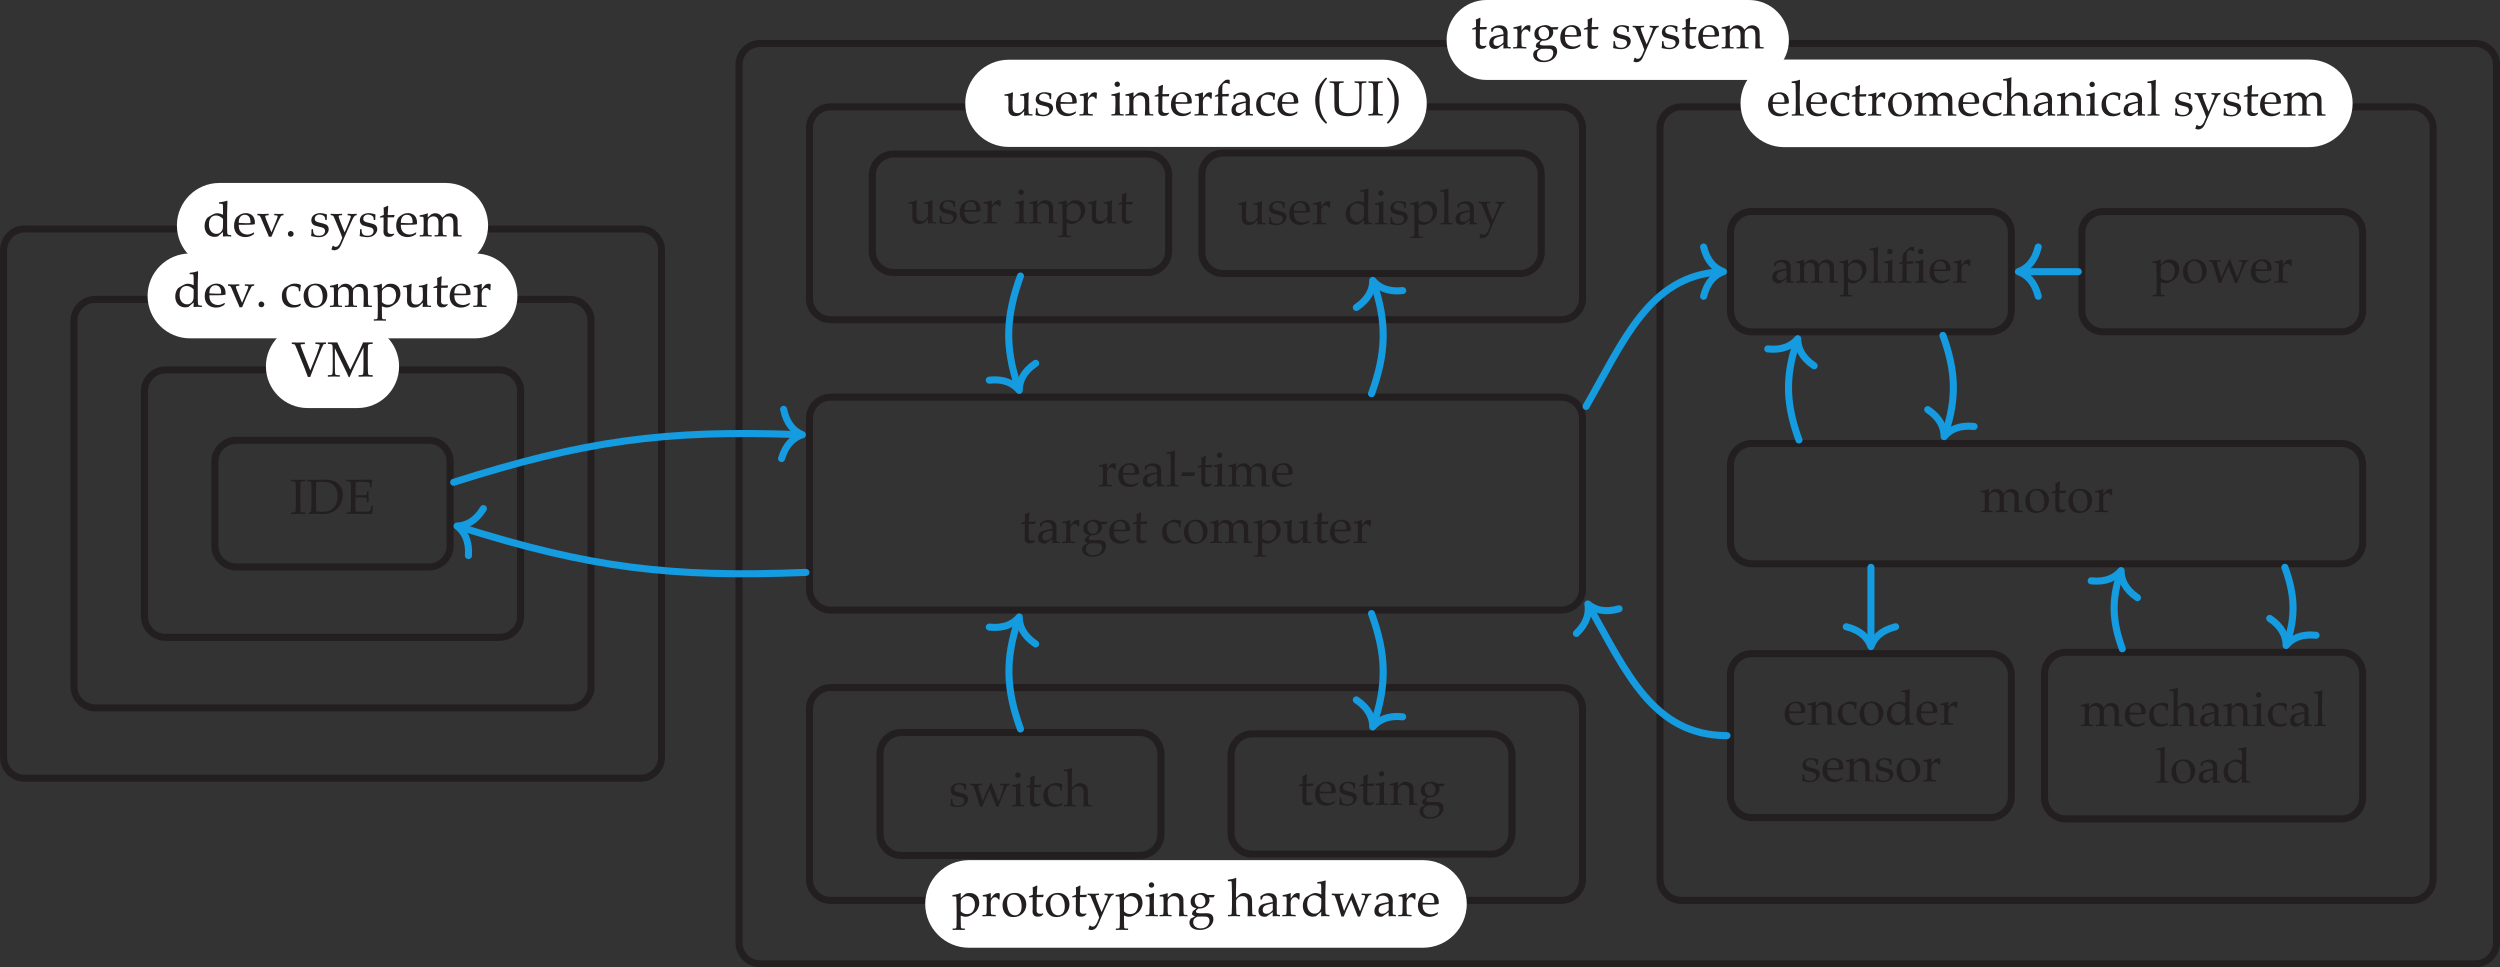 <?xml version="1.0" encoding="UTF-8"?>
<svg xmlns="http://www.w3.org/2000/svg" xmlns:xlink="http://www.w3.org/1999/xlink" width="352.071" height="136.225" viewBox="0 0 352.071 136.225">
<rect x="0" y="0" width="352.071" height="136.225" fill="#333333" stroke="none"/>
<defs>
<g>
<g id="glyph-0-0">
<path d="M 2.312 -4.625 L 2.312 -4.812 C 2.562 -4.844 2.77 -4.875 2.938 -4.906 C 3.113 -4.945 3.285 -4.992 3.453 -5.047 L 3.5 -5.016 C 3.488 -4.828 3.477 -4.457 3.469 -3.906 L 3.453 -3.359 L 3.453 -1.234 C 3.453 -0.992 3.457 -0.789 3.469 -0.625 C 3.477 -0.457 3.492 -0.359 3.516 -0.328 C 3.535 -0.297 3.566 -0.27 3.609 -0.25 C 3.66 -0.227 3.801 -0.207 4.031 -0.188 L 4.031 0 C 3.758 -0.02 3.566 -0.031 3.453 -0.031 C 3.359 -0.031 3.16 -0.02 2.859 0 C 2.859 -0.156 2.863 -0.367 2.875 -0.641 C 2.781 -0.566 2.656 -0.461 2.5 -0.328 C 2.352 -0.203 2.234 -0.098 2.141 -0.016 C 1.961 0.023 1.805 0.047 1.672 0.047 C 1.41 0.047 1.172 -0.016 0.953 -0.141 C 0.742 -0.266 0.578 -0.445 0.453 -0.688 C 0.336 -0.926 0.281 -1.195 0.281 -1.5 C 0.281 -1.727 0.316 -1.941 0.391 -2.141 C 0.461 -2.348 0.551 -2.508 0.656 -2.625 C 0.719 -2.688 0.859 -2.781 1.078 -2.906 C 1.297 -3.039 1.473 -3.133 1.609 -3.188 C 1.742 -3.25 1.891 -3.281 2.047 -3.281 C 2.191 -3.281 2.332 -3.258 2.469 -3.219 C 2.602 -3.188 2.738 -3.133 2.875 -3.062 L 2.875 -3.953 C 2.875 -4.273 2.859 -4.469 2.828 -4.531 C 2.816 -4.551 2.801 -4.57 2.781 -4.594 C 2.738 -4.613 2.582 -4.625 2.312 -4.625 Z M 2.875 -2.484 C 2.719 -2.648 2.555 -2.77 2.391 -2.844 C 2.223 -2.926 2.055 -2.969 1.891 -2.969 C 1.703 -2.969 1.531 -2.922 1.375 -2.828 C 1.219 -2.734 1.098 -2.586 1.016 -2.391 C 0.93 -2.203 0.891 -1.973 0.891 -1.703 C 0.891 -1.285 0.992 -0.957 1.203 -0.719 C 1.41 -0.488 1.66 -0.375 1.953 -0.375 C 2.098 -0.375 2.227 -0.406 2.344 -0.469 C 2.469 -0.531 2.578 -0.625 2.672 -0.75 C 2.766 -0.875 2.82 -1.008 2.844 -1.156 C 2.863 -1.258 2.875 -1.508 2.875 -1.906 Z M 2.875 -2.484 "/>
</g>
<g id="glyph-0-1">
<path d="M 3.016 -0.531 L 2.906 -0.281 C 2.75 -0.188 2.633 -0.125 2.562 -0.094 C 2.445 -0.039 2.32 0 2.188 0.031 C 2.051 0.062 1.906 0.078 1.75 0.078 C 1.457 0.078 1.188 0.012 0.938 -0.109 C 0.695 -0.234 0.508 -0.414 0.375 -0.656 C 0.238 -0.906 0.172 -1.195 0.172 -1.531 C 0.172 -1.789 0.207 -2.023 0.281 -2.234 C 0.352 -2.453 0.438 -2.609 0.531 -2.703 C 0.594 -2.773 0.691 -2.859 0.828 -2.953 C 0.961 -3.047 1.098 -3.125 1.234 -3.188 C 1.422 -3.258 1.617 -3.297 1.828 -3.297 C 2.078 -3.297 2.305 -3.238 2.516 -3.125 C 2.723 -3.008 2.875 -2.848 2.969 -2.641 C 3.062 -2.441 3.109 -2.219 3.109 -1.969 C 3.109 -1.906 3.102 -1.828 3.094 -1.734 C 2.926 -1.703 2.781 -1.68 2.656 -1.672 C 2.406 -1.66 2.16 -1.656 1.922 -1.656 L 0.828 -1.656 C 0.828 -1.32 0.879 -1.055 0.984 -0.859 C 1.098 -0.66 1.25 -0.516 1.438 -0.422 C 1.625 -0.328 1.82 -0.281 2.031 -0.281 C 2.164 -0.281 2.301 -0.301 2.438 -0.344 C 2.582 -0.383 2.754 -0.461 2.953 -0.578 Z M 0.828 -1.922 C 0.891 -1.91 1.008 -1.906 1.188 -1.906 C 1.52 -1.883 1.754 -1.875 1.891 -1.875 C 2.191 -1.875 2.391 -1.883 2.484 -1.906 C 2.484 -1.957 2.484 -2 2.484 -2.031 C 2.484 -2.383 2.41 -2.645 2.266 -2.812 C 2.117 -2.977 1.926 -3.062 1.688 -3.062 C 1.426 -3.062 1.219 -2.969 1.062 -2.781 C 0.906 -2.602 0.828 -2.316 0.828 -1.922 Z M 0.828 -1.922 "/>
</g>
<g id="glyph-0-2">
<path d="M 1.734 0.031 C 1.648 -0.195 1.586 -0.352 1.547 -0.438 L 1.266 -1.078 L 0.578 -2.703 C 0.523 -2.805 0.484 -2.875 0.453 -2.906 C 0.422 -2.938 0.391 -2.957 0.359 -2.969 C 0.328 -2.977 0.242 -2.988 0.109 -3 L 0.109 -3.203 C 0.484 -3.18 0.754 -3.172 0.922 -3.172 C 1.117 -3.172 1.379 -3.18 1.703 -3.203 L 1.703 -3 C 1.461 -2.988 1.32 -2.969 1.281 -2.938 C 1.238 -2.914 1.219 -2.883 1.219 -2.844 C 1.219 -2.781 1.258 -2.633 1.344 -2.406 L 1.766 -1.375 L 1.859 -1.141 C 1.973 -0.867 2.051 -0.688 2.094 -0.594 L 2.422 -1.375 C 2.441 -1.414 2.547 -1.672 2.734 -2.141 C 2.848 -2.41 2.922 -2.613 2.953 -2.75 C 2.961 -2.789 2.969 -2.828 2.969 -2.859 C 2.969 -2.898 2.953 -2.926 2.922 -2.938 C 2.867 -2.969 2.723 -2.988 2.484 -3 L 2.484 -3.203 C 2.828 -3.18 3.047 -3.172 3.141 -3.172 C 3.223 -3.172 3.441 -3.18 3.797 -3.203 L 3.797 -3 C 3.648 -2.988 3.551 -2.969 3.5 -2.938 C 3.457 -2.914 3.414 -2.863 3.375 -2.781 C 3.344 -2.727 3.219 -2.484 3 -2.047 L 2.672 -1.344 C 2.617 -1.219 2.426 -0.758 2.094 0.031 Z M 1.734 0.031 "/>
</g>
<g id="glyph-0-3">
<path d="M 0.875 -0.781 C 0.988 -0.781 1.082 -0.738 1.156 -0.656 C 1.238 -0.582 1.281 -0.488 1.281 -0.375 C 1.281 -0.258 1.238 -0.16 1.156 -0.078 C 1.07 -0.004 0.977 0.031 0.875 0.031 C 0.758 0.031 0.66 -0.004 0.578 -0.078 C 0.504 -0.16 0.469 -0.258 0.469 -0.375 C 0.469 -0.488 0.504 -0.582 0.578 -0.656 C 0.66 -0.738 0.758 -0.781 0.875 -0.781 Z M 0.875 -0.781 "/>
</g>
<g id="glyph-0-4">
<path d="M 0.312 -1.031 L 0.516 -1.031 C 0.523 -0.895 0.535 -0.785 0.547 -0.703 C 0.555 -0.629 0.57 -0.555 0.594 -0.484 C 0.625 -0.41 0.664 -0.348 0.719 -0.297 C 0.781 -0.242 0.844 -0.203 0.906 -0.172 C 0.977 -0.148 1.047 -0.133 1.109 -0.125 C 1.18 -0.113 1.285 -0.109 1.422 -0.109 C 1.66 -0.109 1.852 -0.172 2 -0.297 C 2.145 -0.422 2.219 -0.586 2.219 -0.797 C 2.219 -0.891 2.191 -0.973 2.141 -1.047 C 2.098 -1.117 2.035 -1.176 1.953 -1.219 C 1.867 -1.258 1.68 -1.312 1.391 -1.375 C 1.098 -1.445 0.91 -1.5 0.828 -1.531 C 0.703 -1.57 0.602 -1.625 0.531 -1.688 C 0.457 -1.758 0.395 -1.848 0.344 -1.953 C 0.301 -2.055 0.281 -2.172 0.281 -2.297 C 0.281 -2.473 0.328 -2.633 0.422 -2.781 C 0.516 -2.938 0.66 -3.062 0.859 -3.156 C 1.066 -3.25 1.289 -3.297 1.531 -3.297 C 1.676 -3.297 1.844 -3.273 2.031 -3.234 C 2.219 -3.203 2.367 -3.156 2.484 -3.094 C 2.461 -2.844 2.453 -2.586 2.453 -2.328 L 2.25 -2.328 C 2.238 -2.492 2.223 -2.602 2.203 -2.656 C 2.191 -2.707 2.176 -2.75 2.156 -2.781 C 2.133 -2.82 2.094 -2.863 2.031 -2.906 C 1.969 -2.957 1.883 -3 1.781 -3.031 C 1.688 -3.07 1.57 -3.094 1.438 -3.094 C 1.238 -3.094 1.078 -3.035 0.953 -2.922 C 0.828 -2.805 0.766 -2.664 0.766 -2.5 C 0.766 -2.414 0.781 -2.344 0.812 -2.281 C 0.852 -2.219 0.906 -2.164 0.969 -2.125 C 1.031 -2.082 1.113 -2.047 1.219 -2.016 L 1.781 -1.875 C 2.062 -1.801 2.254 -1.738 2.359 -1.688 C 2.473 -1.633 2.562 -1.551 2.625 -1.438 C 2.695 -1.332 2.734 -1.203 2.734 -1.047 C 2.734 -0.742 2.602 -0.477 2.344 -0.25 C 2.094 -0.02 1.754 0.094 1.328 0.094 C 1.141 0.094 0.879 0.062 0.547 0 C 0.367 -0.031 0.273 -0.051 0.266 -0.062 C 0.254 -0.07 0.25 -0.086 0.25 -0.109 C 0.25 -0.117 0.254 -0.133 0.266 -0.156 C 0.285 -0.258 0.297 -0.352 0.297 -0.438 C 0.305 -0.531 0.312 -0.727 0.312 -1.031 Z M 0.312 -1.031 "/>
</g>
<g id="glyph-0-5">
<path d="M 0.156 1.828 L 0.328 1.297 L 0.406 1.297 C 0.445 1.328 0.484 1.352 0.516 1.375 C 0.547 1.406 0.578 1.426 0.609 1.438 C 0.648 1.445 0.703 1.453 0.766 1.453 C 0.836 1.453 0.906 1.438 0.969 1.406 C 1.039 1.375 1.102 1.32 1.156 1.25 C 1.219 1.188 1.289 1.078 1.375 0.922 C 1.488 0.672 1.594 0.422 1.688 0.172 C 1.613 -0.023 1.531 -0.254 1.438 -0.516 L 0.891 -1.844 C 0.734 -2.25 0.602 -2.555 0.5 -2.766 C 0.457 -2.848 0.41 -2.906 0.359 -2.938 C 0.316 -2.969 0.211 -2.992 0.047 -3.016 L 0.047 -3.203 C 0.328 -3.18 0.609 -3.172 0.891 -3.172 C 1.16 -3.172 1.414 -3.18 1.656 -3.203 L 1.656 -3.016 C 1.426 -2.992 1.297 -2.977 1.266 -2.969 C 1.203 -2.945 1.172 -2.906 1.172 -2.844 C 1.172 -2.801 1.191 -2.723 1.234 -2.609 C 1.316 -2.336 1.398 -2.102 1.484 -1.906 L 1.688 -1.375 C 1.82 -1.051 1.93 -0.789 2.016 -0.594 L 2.203 -1 C 2.273 -1.156 2.398 -1.457 2.578 -1.906 C 2.754 -2.352 2.852 -2.629 2.875 -2.734 C 2.883 -2.766 2.891 -2.797 2.891 -2.828 C 2.891 -2.867 2.875 -2.898 2.844 -2.922 C 2.812 -2.941 2.676 -2.969 2.438 -3 L 2.438 -3.203 C 2.695 -3.18 2.926 -3.172 3.125 -3.172 C 3.332 -3.172 3.535 -3.18 3.734 -3.203 L 3.703 -3 C 3.586 -2.988 3.5 -2.957 3.438 -2.906 C 3.375 -2.863 3.273 -2.711 3.141 -2.453 C 3.016 -2.203 2.781 -1.691 2.438 -0.922 L 1.641 0.906 C 1.516 1.207 1.406 1.422 1.312 1.547 C 1.219 1.672 1.109 1.766 0.984 1.828 C 0.859 1.898 0.719 1.938 0.562 1.938 C 0.488 1.938 0.422 1.926 0.359 1.906 C 0.297 1.883 0.227 1.859 0.156 1.828 Z M 0.156 1.828 "/>
</g>
<g id="glyph-0-6">
<path d="M 0.156 -2.672 L 0.156 -2.812 C 0.383 -2.895 0.566 -2.973 0.703 -3.047 C 0.703 -3.586 0.691 -3.93 0.672 -4.078 C 0.91 -4.16 1.102 -4.25 1.25 -4.344 L 1.328 -4.266 C 1.305 -4.078 1.281 -3.664 1.25 -3.031 C 1.438 -3.02 1.547 -3.016 1.578 -3.016 C 1.598 -3.016 1.711 -3.02 1.922 -3.031 C 2.047 -3.031 2.133 -3.035 2.188 -3.047 L 2.219 -3.016 L 2.141 -2.703 C 2.004 -2.703 1.875 -2.703 1.75 -2.703 C 1.633 -2.703 1.469 -2.703 1.25 -2.703 L 1.234 -1.312 C 1.223 -0.977 1.223 -0.773 1.234 -0.703 C 1.242 -0.641 1.266 -0.582 1.297 -0.531 C 1.328 -0.488 1.367 -0.453 1.422 -0.422 C 1.473 -0.391 1.562 -0.367 1.688 -0.359 C 1.781 -0.359 1.852 -0.359 1.906 -0.359 C 1.969 -0.367 2.047 -0.391 2.141 -0.422 L 2.172 -0.297 C 2.066 -0.211 1.961 -0.125 1.859 -0.031 C 1.773 0 1.695 0.02 1.625 0.031 C 1.551 0.039 1.461 0.047 1.359 0.047 C 1.242 0.047 1.148 0.031 1.078 0 C 1.004 -0.02 0.938 -0.055 0.875 -0.109 C 0.82 -0.16 0.773 -0.223 0.734 -0.297 C 0.691 -0.367 0.664 -0.484 0.656 -0.641 C 0.656 -0.797 0.66 -0.969 0.672 -1.156 C 0.672 -1.188 0.672 -1.223 0.672 -1.266 L 0.672 -2.688 L 0.531 -2.688 C 0.426 -2.688 0.301 -2.68 0.156 -2.672 Z M 0.156 -2.672 "/>
</g>
<g id="glyph-0-7">
<path d="M 0.141 0 L 0.141 -0.188 L 0.469 -0.203 C 0.508 -0.203 0.539 -0.207 0.562 -0.219 C 0.594 -0.238 0.617 -0.258 0.641 -0.281 C 0.66 -0.32 0.676 -0.398 0.688 -0.516 C 0.688 -0.547 0.691 -0.875 0.703 -1.5 L 0.703 -1.906 C 0.703 -2.082 0.695 -2.273 0.688 -2.484 C 0.688 -2.617 0.676 -2.695 0.656 -2.719 C 0.645 -2.75 0.617 -2.77 0.578 -2.781 C 0.547 -2.789 0.398 -2.797 0.141 -2.797 L 0.141 -2.984 C 0.598 -3.055 0.93 -3.141 1.141 -3.234 C 1.191 -3.254 1.223 -3.266 1.234 -3.266 C 1.254 -3.266 1.27 -3.258 1.281 -3.25 C 1.289 -3.238 1.297 -3.223 1.297 -3.203 C 1.297 -3.191 1.289 -3.176 1.281 -3.156 C 1.27 -3.039 1.266 -2.879 1.266 -2.672 L 1.719 -3.078 C 1.77 -3.117 1.801 -3.145 1.812 -3.156 C 1.863 -3.188 1.938 -3.211 2.031 -3.234 C 2.133 -3.266 2.238 -3.281 2.344 -3.281 C 2.562 -3.281 2.754 -3.223 2.922 -3.109 C 3.098 -3.004 3.234 -2.848 3.328 -2.641 L 3.703 -2.984 C 3.785 -3.066 3.844 -3.117 3.875 -3.141 C 3.926 -3.172 4.004 -3.195 4.109 -3.219 C 4.223 -3.25 4.332 -3.266 4.438 -3.266 C 4.695 -3.266 4.914 -3.195 5.094 -3.062 C 5.27 -2.926 5.383 -2.77 5.438 -2.594 C 5.469 -2.477 5.484 -2.227 5.484 -1.844 L 5.484 -1.031 C 5.492 -0.75 5.5 -0.586 5.5 -0.547 C 5.5 -0.43 5.516 -0.348 5.547 -0.297 C 5.547 -0.273 5.555 -0.254 5.578 -0.234 C 5.598 -0.223 5.629 -0.211 5.672 -0.203 C 5.68 -0.203 5.805 -0.195 6.047 -0.188 L 6.047 0 C 5.754 -0.008 5.555 -0.016 5.453 -0.016 C 5.359 -0.016 5.16 -0.008 4.859 0 L 4.891 -0.938 L 4.891 -1.594 C 4.891 -1.977 4.867 -2.238 4.828 -2.375 C 4.797 -2.52 4.719 -2.633 4.594 -2.719 C 4.469 -2.801 4.32 -2.844 4.156 -2.844 C 3.969 -2.844 3.801 -2.789 3.656 -2.688 C 3.539 -2.602 3.461 -2.504 3.422 -2.391 C 3.391 -2.273 3.375 -2.051 3.375 -1.719 L 3.375 -1.031 C 3.383 -0.75 3.391 -0.586 3.391 -0.547 C 3.398 -0.43 3.414 -0.348 3.438 -0.297 C 3.445 -0.273 3.457 -0.254 3.469 -0.234 C 3.488 -0.223 3.52 -0.211 3.562 -0.203 C 3.57 -0.203 3.695 -0.195 3.938 -0.188 L 3.938 0 C 3.602 -0.02 3.332 -0.031 3.125 -0.031 C 2.969 -0.031 2.672 -0.02 2.234 0 L 2.234 -0.188 L 2.562 -0.203 C 2.613 -0.203 2.648 -0.207 2.672 -0.219 C 2.703 -0.238 2.723 -0.258 2.734 -0.281 C 2.754 -0.32 2.77 -0.398 2.781 -0.516 C 2.781 -0.547 2.785 -0.875 2.797 -1.5 L 2.797 -1.766 C 2.797 -2.055 2.773 -2.27 2.734 -2.406 C 2.691 -2.539 2.613 -2.645 2.5 -2.719 C 2.383 -2.801 2.242 -2.844 2.078 -2.844 C 1.941 -2.844 1.812 -2.812 1.688 -2.75 C 1.57 -2.695 1.477 -2.629 1.406 -2.547 C 1.344 -2.461 1.305 -2.367 1.297 -2.266 C 1.273 -2.109 1.266 -1.922 1.266 -1.703 L 1.266 -1.5 C 1.273 -0.906 1.281 -0.586 1.281 -0.547 C 1.289 -0.43 1.305 -0.348 1.328 -0.297 C 1.336 -0.273 1.348 -0.254 1.359 -0.234 C 1.379 -0.223 1.41 -0.211 1.453 -0.203 C 1.461 -0.203 1.586 -0.195 1.828 -0.188 L 1.828 0 C 1.516 -0.02 1.25 -0.031 1.031 -0.031 C 0.832 -0.031 0.535 -0.02 0.141 0 Z M 0.141 0 "/>
</g>
<g id="glyph-0-8">
<path d="M 2.953 -0.391 L 2.812 -0.156 C 2.656 -0.07 2.5 -0.012 2.344 0.016 C 2.195 0.055 2.023 0.078 1.828 0.078 C 1.359 0.078 0.977 -0.062 0.688 -0.344 C 0.406 -0.633 0.266 -1.031 0.266 -1.531 C 0.266 -1.801 0.301 -2.031 0.375 -2.219 C 0.457 -2.414 0.555 -2.57 0.672 -2.688 C 0.742 -2.758 0.883 -2.852 1.094 -2.969 C 1.301 -3.094 1.445 -3.172 1.531 -3.203 C 1.688 -3.266 1.875 -3.297 2.094 -3.297 C 2.289 -3.297 2.473 -3.273 2.641 -3.234 C 2.742 -3.203 2.848 -3.156 2.953 -3.094 C 2.922 -2.926 2.898 -2.797 2.891 -2.703 C 2.879 -2.609 2.863 -2.445 2.844 -2.219 L 2.656 -2.219 C 2.645 -2.438 2.629 -2.57 2.609 -2.625 C 2.609 -2.656 2.594 -2.688 2.562 -2.719 C 2.477 -2.781 2.367 -2.832 2.234 -2.875 C 2.109 -2.926 1.973 -2.953 1.828 -2.953 C 1.629 -2.953 1.457 -2.91 1.312 -2.828 C 1.176 -2.754 1.07 -2.629 1 -2.453 C 0.926 -2.285 0.891 -2.078 0.891 -1.828 C 0.891 -1.523 0.941 -1.25 1.047 -1 C 1.16 -0.75 1.305 -0.566 1.484 -0.453 C 1.672 -0.336 1.883 -0.281 2.125 -0.281 C 2.238 -0.281 2.348 -0.289 2.453 -0.312 C 2.566 -0.344 2.707 -0.398 2.875 -0.484 Z M 2.953 -0.391 "/>
</g>
<g id="glyph-0-9">
<path d="M 0.234 -1.562 C 0.234 -2.07 0.395 -2.488 0.719 -2.812 C 1.039 -3.133 1.453 -3.297 1.953 -3.297 C 2.43 -3.297 2.82 -3.145 3.125 -2.844 C 3.426 -2.539 3.578 -2.156 3.578 -1.688 C 3.578 -1.352 3.5 -1.047 3.344 -0.766 C 3.188 -0.492 2.969 -0.281 2.688 -0.125 C 2.406 0.027 2.098 0.109 1.766 0.109 C 1.492 0.109 1.266 0.066 1.078 -0.016 C 0.898 -0.109 0.754 -0.223 0.641 -0.359 C 0.523 -0.492 0.441 -0.629 0.391 -0.766 C 0.285 -1.016 0.234 -1.281 0.234 -1.562 Z M 0.875 -1.812 C 0.875 -1.539 0.922 -1.258 1.016 -0.969 C 1.109 -0.676 1.242 -0.461 1.422 -0.328 C 1.598 -0.203 1.785 -0.141 1.984 -0.141 C 2.254 -0.141 2.477 -0.242 2.656 -0.453 C 2.832 -0.66 2.922 -0.977 2.922 -1.406 C 2.922 -1.77 2.863 -2.082 2.75 -2.344 C 2.645 -2.602 2.508 -2.785 2.344 -2.891 C 2.188 -3.004 2.008 -3.062 1.812 -3.062 C 1.531 -3.062 1.301 -2.957 1.125 -2.75 C 0.957 -2.551 0.875 -2.238 0.875 -1.812 Z M 0.875 -1.812 "/>
</g>
<g id="glyph-0-10">
<path d="M 0.125 -2.797 L 0.125 -3 C 0.164 -3 0.25 -3.008 0.375 -3.031 C 0.508 -3.051 0.656 -3.082 0.812 -3.125 C 0.977 -3.164 1.102 -3.211 1.188 -3.266 C 1.207 -3.273 1.227 -3.281 1.25 -3.281 C 1.258 -3.281 1.27 -3.273 1.281 -3.266 C 1.289 -3.254 1.297 -3.234 1.297 -3.203 C 1.297 -3.191 1.297 -3.164 1.297 -3.125 C 1.297 -3.062 1.297 -3 1.297 -2.938 L 1.297 -2.578 C 1.672 -2.93 1.906 -3.133 2 -3.188 C 2.125 -3.25 2.312 -3.281 2.562 -3.281 C 2.852 -3.281 3.102 -3.211 3.312 -3.078 C 3.52 -2.953 3.672 -2.785 3.766 -2.578 C 3.859 -2.367 3.906 -2.145 3.906 -1.906 C 3.906 -1.758 3.891 -1.625 3.859 -1.5 C 3.828 -1.375 3.785 -1.254 3.734 -1.141 C 3.68 -1.035 3.625 -0.93 3.562 -0.828 C 3.5 -0.734 3.441 -0.664 3.391 -0.625 C 3.359 -0.594 3.273 -0.523 3.141 -0.422 C 3.004 -0.316 2.859 -0.223 2.703 -0.141 C 2.555 -0.066 2.457 -0.02 2.406 0 C 2.27 0.039 2.129 0.062 1.984 0.062 C 1.867 0.062 1.758 0.047 1.656 0.016 C 1.551 -0.004 1.43 -0.047 1.297 -0.109 L 1.297 0.422 C 1.305 0.992 1.312 1.312 1.312 1.375 C 1.312 1.488 1.32 1.57 1.344 1.625 C 1.352 1.645 1.367 1.66 1.391 1.672 C 1.41 1.691 1.441 1.707 1.484 1.719 C 1.492 1.719 1.625 1.719 1.875 1.719 L 1.875 1.922 C 1.594 1.91 1.219 1.906 0.75 1.906 C 0.5 1.906 0.301 1.91 0.156 1.922 L 0.156 1.719 L 0.484 1.719 C 0.523 1.719 0.562 1.707 0.594 1.688 C 0.625 1.676 0.645 1.66 0.656 1.641 C 0.676 1.598 0.691 1.52 0.703 1.406 C 0.703 1.375 0.707 1.047 0.719 0.422 L 0.719 -0.781 C 0.719 -1.176 0.711 -1.578 0.703 -1.984 C 0.691 -2.398 0.68 -2.625 0.672 -2.656 C 0.66 -2.695 0.645 -2.727 0.625 -2.75 C 0.602 -2.77 0.578 -2.785 0.547 -2.797 Z M 1.297 -0.703 C 1.41 -0.578 1.547 -0.477 1.703 -0.406 C 1.859 -0.344 2.02 -0.312 2.188 -0.312 C 2.395 -0.312 2.582 -0.359 2.75 -0.453 C 2.914 -0.555 3.047 -0.719 3.141 -0.938 C 3.242 -1.156 3.297 -1.395 3.297 -1.656 C 3.297 -1.906 3.25 -2.117 3.156 -2.297 C 3.062 -2.484 2.926 -2.617 2.75 -2.703 C 2.582 -2.797 2.41 -2.844 2.234 -2.844 C 2.109 -2.844 1.984 -2.816 1.859 -2.766 C 1.734 -2.711 1.617 -2.641 1.516 -2.547 C 1.41 -2.453 1.344 -2.359 1.312 -2.266 C 1.301 -2.223 1.297 -2.141 1.297 -2.016 Z M 1.297 -0.703 "/>
</g>
<g id="glyph-0-11">
<path d="M 4.031 -0.188 L 4.031 0 C 3.727 -0.02 3.504 -0.031 3.359 -0.031 C 3.18 -0.031 3.008 -0.02 2.844 0 C 2.852 -0.188 2.863 -0.395 2.875 -0.625 C 2.738 -0.508 2.578 -0.359 2.391 -0.172 C 2.348 -0.129 2.305 -0.098 2.266 -0.078 C 2.16 -0.023 2.062 0.008 1.969 0.031 C 1.875 0.062 1.754 0.078 1.609 0.078 C 1.43 0.078 1.281 0.051 1.156 0 C 1.031 -0.051 0.926 -0.129 0.844 -0.234 C 0.77 -0.305 0.719 -0.398 0.688 -0.516 C 0.656 -0.641 0.641 -0.785 0.641 -0.953 C 0.641 -1.023 0.641 -1.098 0.641 -1.172 C 0.648 -1.242 0.656 -1.312 0.656 -1.375 L 0.656 -1.969 C 0.656 -2.02 0.648 -2.164 0.641 -2.406 C 0.641 -2.562 0.629 -2.66 0.609 -2.703 C 0.598 -2.723 0.582 -2.738 0.562 -2.75 C 0.531 -2.781 0.473 -2.797 0.391 -2.797 C 0.266 -2.797 0.164 -2.797 0.094 -2.797 L 0.094 -2.984 C 0.57 -3.035 0.926 -3.125 1.156 -3.25 C 1.188 -3.27 1.211 -3.281 1.234 -3.281 C 1.254 -3.281 1.27 -3.273 1.281 -3.266 C 1.289 -3.254 1.297 -3.238 1.297 -3.219 C 1.297 -3.195 1.289 -3.172 1.281 -3.141 C 1.27 -3.066 1.266 -2.926 1.266 -2.719 C 1.242 -2.344 1.234 -2.094 1.234 -1.969 L 1.234 -1.297 C 1.234 -1.023 1.254 -0.832 1.297 -0.719 C 1.336 -0.602 1.41 -0.508 1.516 -0.438 C 1.617 -0.375 1.754 -0.344 1.922 -0.344 C 2.023 -0.344 2.129 -0.359 2.234 -0.391 C 2.348 -0.43 2.445 -0.488 2.531 -0.562 C 2.594 -0.613 2.656 -0.688 2.719 -0.781 C 2.77 -0.844 2.801 -0.891 2.812 -0.922 C 2.832 -0.961 2.848 -1.016 2.859 -1.078 C 2.867 -1.273 2.875 -1.473 2.875 -1.672 L 2.875 -1.969 C 2.875 -2.02 2.867 -2.164 2.859 -2.406 C 2.859 -2.562 2.848 -2.66 2.828 -2.703 C 2.816 -2.723 2.801 -2.738 2.781 -2.75 C 2.75 -2.781 2.691 -2.797 2.609 -2.797 C 2.484 -2.797 2.383 -2.797 2.312 -2.797 L 2.312 -2.984 C 2.801 -3.035 3.156 -3.125 3.375 -3.25 C 3.406 -3.27 3.43 -3.281 3.453 -3.281 C 3.473 -3.281 3.488 -3.273 3.5 -3.266 C 3.508 -3.254 3.516 -3.238 3.516 -3.219 C 3.516 -3.195 3.516 -3.172 3.516 -3.141 C 3.504 -3.066 3.492 -2.926 3.484 -2.719 C 3.473 -2.344 3.469 -2.094 3.469 -1.969 L 3.469 -1.031 C 3.477 -0.75 3.484 -0.586 3.484 -0.547 C 3.484 -0.43 3.492 -0.348 3.516 -0.297 C 3.523 -0.273 3.539 -0.254 3.562 -0.234 C 3.582 -0.223 3.609 -0.211 3.641 -0.203 C 3.66 -0.203 3.789 -0.195 4.031 -0.188 Z M 4.031 -0.188 "/>
</g>
<g id="glyph-0-12">
<path d="M 0.156 0 L 0.156 -0.188 C 0.414 -0.195 0.555 -0.203 0.578 -0.203 C 0.617 -0.211 0.645 -0.223 0.656 -0.234 C 0.676 -0.254 0.691 -0.273 0.703 -0.297 C 0.723 -0.348 0.738 -0.43 0.75 -0.547 C 0.758 -1.148 0.766 -1.469 0.766 -1.5 L 0.766 -1.906 C 0.766 -2.082 0.766 -2.273 0.766 -2.484 C 0.754 -2.617 0.738 -2.695 0.719 -2.719 C 0.707 -2.75 0.68 -2.77 0.641 -2.781 C 0.609 -2.789 0.461 -2.797 0.203 -2.797 L 0.203 -2.984 C 0.66 -3.055 1 -3.141 1.219 -3.234 C 1.258 -3.254 1.285 -3.266 1.297 -3.266 C 1.316 -3.266 1.332 -3.258 1.344 -3.25 C 1.352 -3.238 1.359 -3.223 1.359 -3.203 C 1.359 -3.191 1.352 -3.176 1.344 -3.156 C 1.332 -3.008 1.328 -2.789 1.328 -2.5 C 1.43 -2.625 1.523 -2.742 1.609 -2.859 C 1.703 -2.973 1.766 -3.047 1.797 -3.078 C 1.867 -3.141 1.945 -3.188 2.031 -3.219 C 2.125 -3.258 2.219 -3.281 2.312 -3.281 C 2.406 -3.281 2.5 -3.258 2.594 -3.219 L 2.609 -3.172 C 2.578 -2.867 2.562 -2.602 2.562 -2.375 L 2.406 -2.375 C 2.352 -2.477 2.289 -2.555 2.219 -2.609 C 2.145 -2.66 2.055 -2.688 1.953 -2.688 C 1.785 -2.688 1.641 -2.613 1.516 -2.469 C 1.391 -2.32 1.328 -2.109 1.328 -1.828 L 1.328 -1.469 C 1.328 -1.32 1.332 -1.051 1.344 -0.656 C 1.344 -0.508 1.348 -0.414 1.359 -0.375 C 1.367 -0.344 1.379 -0.316 1.391 -0.297 C 1.41 -0.273 1.438 -0.258 1.469 -0.25 C 1.539 -0.227 1.727 -0.207 2.031 -0.188 L 2.031 0 C 1.625 -0.02 1.281 -0.031 1 -0.031 C 0.707 -0.031 0.426 -0.02 0.156 0 Z M 0.156 0 "/>
</g>
<g id="glyph-0-13">
<path d="M 2.344 0.031 C 2.27 -0.164 2.129 -0.547 1.922 -1.109 L 0.766 -3.969 C 0.641 -4.27 0.562 -4.445 0.531 -4.5 C 0.508 -4.531 0.484 -4.551 0.453 -4.562 C 0.398 -4.582 0.273 -4.602 0.078 -4.625 L 0.078 -4.828 C 0.484 -4.816 0.785 -4.812 0.984 -4.812 C 1.16 -4.812 1.473 -4.816 1.922 -4.828 L 1.922 -4.594 C 1.641 -4.594 1.477 -4.586 1.438 -4.578 C 1.395 -4.566 1.363 -4.551 1.344 -4.531 C 1.32 -4.52 1.312 -4.5 1.312 -4.469 C 1.312 -4.445 1.328 -4.391 1.359 -4.297 C 1.461 -3.992 1.551 -3.75 1.625 -3.562 L 2.688 -0.875 L 3.578 -3.109 C 3.703 -3.43 3.82 -3.781 3.938 -4.156 C 3.988 -4.312 4.016 -4.41 4.016 -4.453 C 4.016 -4.504 3.988 -4.539 3.938 -4.562 C 3.883 -4.57 3.707 -4.594 3.406 -4.625 L 3.406 -4.828 C 3.75 -4.816 4.004 -4.812 4.172 -4.812 C 4.348 -4.812 4.594 -4.816 4.906 -4.828 L 4.906 -4.625 C 4.738 -4.613 4.633 -4.598 4.594 -4.578 C 4.562 -4.566 4.531 -4.535 4.5 -4.484 C 4.477 -4.453 4.395 -4.27 4.25 -3.938 L 3.188 -1.328 L 2.938 -0.656 C 2.875 -0.52 2.828 -0.398 2.797 -0.297 C 2.766 -0.203 2.727 -0.094 2.688 0.031 Z M 2.344 0.031 "/>
</g>
<g id="glyph-0-14">
<path d="M 0.125 -4.625 L 0.125 -4.828 C 0.363 -4.828 0.594 -4.828 0.812 -4.828 C 1.031 -4.828 1.242 -4.828 1.453 -4.828 C 1.648 -4.379 1.832 -3.984 2 -3.641 L 3.281 -0.984 L 4.453 -3.422 C 4.766 -4.078 4.973 -4.547 5.078 -4.828 C 5.316 -4.828 5.52 -4.828 5.688 -4.828 C 5.844 -4.828 6.094 -4.828 6.438 -4.828 L 6.438 -4.625 C 6.164 -4.613 6 -4.598 5.938 -4.578 C 5.883 -4.555 5.844 -4.531 5.812 -4.5 C 5.789 -4.457 5.773 -4.348 5.766 -4.172 C 5.766 -4.129 5.758 -3.805 5.75 -3.203 L 5.75 -1.625 C 5.75 -1.32 5.754 -1.023 5.766 -0.734 C 5.773 -0.516 5.789 -0.383 5.812 -0.344 C 5.844 -0.301 5.883 -0.27 5.938 -0.25 C 6 -0.227 6.164 -0.219 6.438 -0.219 L 6.438 0 C 5.977 -0.02 5.656 -0.031 5.469 -0.031 C 5.312 -0.031 4.973 -0.02 4.453 0 L 4.453 -0.219 C 4.723 -0.219 4.883 -0.227 4.938 -0.25 C 5 -0.27 5.039 -0.297 5.062 -0.328 C 5.094 -0.379 5.113 -0.488 5.125 -0.656 C 5.125 -0.707 5.129 -1.031 5.141 -1.625 L 5.141 -4.125 L 3.953 -1.672 C 3.773 -1.285 3.633 -0.977 3.531 -0.75 C 3.457 -0.57 3.344 -0.301 3.188 0.062 L 3.062 0.062 C 3.031 -0.02 3 -0.086 2.969 -0.141 L 2.75 -0.641 L 1.109 -4.016 L 1.109 -1.625 C 1.109 -1.32 1.113 -1.023 1.125 -0.734 C 1.133 -0.516 1.148 -0.383 1.172 -0.344 C 1.203 -0.301 1.242 -0.27 1.297 -0.25 C 1.359 -0.227 1.523 -0.219 1.797 -0.219 L 1.797 0 L 0.984 -0.031 L 0.125 0 L 0.125 -0.219 C 0.395 -0.219 0.555 -0.227 0.609 -0.25 C 0.672 -0.27 0.711 -0.297 0.734 -0.328 C 0.766 -0.379 0.785 -0.488 0.797 -0.656 C 0.797 -0.707 0.801 -1.031 0.812 -1.625 L 0.812 -3.203 C 0.812 -3.516 0.805 -3.816 0.797 -4.109 C 0.785 -4.328 0.766 -4.453 0.734 -4.484 C 0.711 -4.523 0.672 -4.555 0.609 -4.578 C 0.555 -4.598 0.395 -4.613 0.125 -4.625 Z M 0.125 -4.625 "/>
</g>
<g id="glyph-0-15">
<path d="M 2.172 -0.219 L 2.172 0 C 1.68 -0.02 1.363 -0.031 1.219 -0.031 L 0.156 0 L 0.156 -0.219 C 0.426 -0.219 0.586 -0.227 0.641 -0.25 C 0.703 -0.27 0.742 -0.297 0.766 -0.328 C 0.797 -0.379 0.816 -0.488 0.828 -0.656 C 0.828 -0.707 0.832 -1.031 0.844 -1.625 L 0.844 -3.203 C 0.844 -3.516 0.836 -3.816 0.828 -4.109 C 0.816 -4.328 0.797 -4.453 0.766 -4.484 C 0.742 -4.523 0.703 -4.555 0.641 -4.578 C 0.586 -4.598 0.426 -4.613 0.156 -4.625 L 0.156 -4.828 C 0.594 -4.816 0.926 -4.812 1.156 -4.812 C 1.383 -4.812 1.723 -4.816 2.172 -4.828 L 2.172 -4.625 C 1.898 -4.613 1.734 -4.598 1.672 -4.578 C 1.609 -4.555 1.566 -4.531 1.547 -4.5 C 1.523 -4.457 1.508 -4.348 1.5 -4.172 C 1.5 -4.129 1.492 -3.805 1.484 -3.203 L 1.484 -1.625 C 1.484 -1.32 1.488 -1.023 1.5 -0.734 C 1.5 -0.516 1.508 -0.383 1.531 -0.344 C 1.562 -0.301 1.609 -0.27 1.672 -0.25 C 1.734 -0.227 1.898 -0.219 2.172 -0.219 Z M 2.172 -0.219 "/>
</g>
<g id="glyph-0-16">
<path d="M 0.312 0 L 0.312 -0.156 C 0.438 -0.238 0.547 -0.312 0.641 -0.375 C 0.648 -0.52 0.66 -0.734 0.672 -1.016 C 0.68 -1.484 0.688 -1.805 0.688 -1.984 L 0.688 -3.375 C 0.688 -3.594 0.68 -3.852 0.672 -4.156 C 0.66 -4.344 0.645 -4.457 0.625 -4.5 C 0.613 -4.531 0.586 -4.551 0.547 -4.562 C 0.473 -4.602 0.32 -4.625 0.094 -4.625 L 0.094 -4.828 C 0.414 -4.816 0.707 -4.812 0.969 -4.812 C 1.164 -4.812 1.43 -4.816 1.766 -4.828 C 2.098 -4.836 2.359 -4.844 2.547 -4.844 C 3.098 -4.844 3.539 -4.77 3.875 -4.625 C 4.219 -4.488 4.508 -4.254 4.75 -3.922 C 4.988 -3.586 5.109 -3.176 5.109 -2.688 C 5.109 -2.344 5.051 -2.02 4.938 -1.719 C 4.82 -1.414 4.672 -1.148 4.484 -0.922 C 4.297 -0.703 4.094 -0.523 3.875 -0.391 C 3.656 -0.266 3.426 -0.164 3.188 -0.094 C 2.945 -0.031 2.617 0 2.203 0 C 2.066 0 1.879 -0.004 1.641 -0.016 C 1.328 -0.023 1.125 -0.031 1.031 -0.031 C 0.895 -0.031 0.656 -0.02 0.312 0 Z M 1.359 -0.375 C 1.609 -0.332 1.875 -0.312 2.156 -0.312 C 2.438 -0.312 2.688 -0.332 2.906 -0.375 C 3.125 -0.426 3.312 -0.5 3.469 -0.594 C 3.625 -0.688 3.773 -0.82 3.922 -1 C 4.066 -1.176 4.176 -1.398 4.25 -1.672 C 4.332 -1.941 4.375 -2.227 4.375 -2.531 C 4.375 -2.945 4.297 -3.305 4.141 -3.609 C 3.992 -3.91 3.77 -4.141 3.469 -4.297 C 3.164 -4.461 2.75 -4.547 2.219 -4.547 C 1.938 -4.547 1.648 -4.523 1.359 -4.484 C 1.348 -4.379 1.344 -4.18 1.344 -3.891 L 1.328 -3.406 L 1.328 -2.047 L 1.344 -0.984 C 1.344 -0.828 1.348 -0.625 1.359 -0.375 Z M 1.359 -0.375 "/>
</g>
<g id="glyph-0-17">
<path d="M 0.234 0 L 0.234 -0.219 C 0.473 -0.219 0.633 -0.234 0.719 -0.266 C 0.75 -0.285 0.77 -0.305 0.781 -0.328 C 0.801 -0.379 0.816 -0.5 0.828 -0.688 C 0.836 -0.988 0.844 -1.25 0.844 -1.469 L 0.844 -3.203 C 0.844 -3.516 0.844 -3.816 0.844 -4.109 C 0.832 -4.328 0.812 -4.453 0.781 -4.484 C 0.758 -4.523 0.719 -4.555 0.656 -4.578 C 0.602 -4.598 0.441 -4.613 0.172 -4.625 L 0.172 -4.828 L 1.141 -4.812 L 2.172 -4.828 C 2.66 -4.836 3.016 -4.844 3.234 -4.844 C 3.461 -4.844 3.676 -4.828 3.875 -4.797 C 3.844 -4.672 3.816 -4.562 3.797 -4.469 C 3.797 -4.445 3.773 -4.211 3.734 -3.766 L 3.531 -3.766 C 3.531 -3.992 3.516 -4.203 3.484 -4.391 C 3.359 -4.441 3.219 -4.477 3.062 -4.5 C 2.812 -4.531 2.562 -4.547 2.312 -4.547 C 2.25 -4.547 2.125 -4.539 1.938 -4.531 C 1.75 -4.52 1.613 -4.516 1.531 -4.516 C 1.531 -4.254 1.523 -4.016 1.516 -3.797 L 1.5 -2.656 C 1.77 -2.633 2.016 -2.625 2.234 -2.625 C 2.504 -2.625 2.734 -2.641 2.922 -2.672 C 2.992 -2.68 3.039 -2.695 3.062 -2.719 C 3.082 -2.75 3.102 -2.844 3.125 -3 L 3.141 -3.234 L 3.344 -3.234 L 3.344 -3.172 L 3.328 -2.469 L 3.344 -1.672 L 3.109 -1.672 L 3.094 -1.906 C 3.094 -2.07 3.078 -2.176 3.047 -2.219 C 3.023 -2.258 2.977 -2.285 2.906 -2.297 C 2.77 -2.328 2.52 -2.344 2.156 -2.344 C 2 -2.344 1.781 -2.336 1.5 -2.328 C 1.488 -2.098 1.484 -1.758 1.484 -1.312 C 1.484 -0.895 1.488 -0.578 1.5 -0.359 C 1.832 -0.336 2.203 -0.328 2.609 -0.328 C 2.891 -0.328 3.094 -0.332 3.219 -0.344 C 3.344 -0.363 3.457 -0.395 3.562 -0.438 C 3.582 -0.508 3.609 -0.609 3.641 -0.734 C 3.691 -0.93 3.723 -1.082 3.734 -1.188 L 3.969 -1.188 C 3.906 -0.727 3.875 -0.348 3.875 -0.047 C 3.676 -0.016 3.441 0 3.172 0 L 1.141 -0.031 C 1.109 -0.031 0.805 -0.02 0.234 0 Z M 0.234 0 "/>
</g>
<g id="glyph-0-18">
<path d="M 0.734 -2.328 L 0.562 -2.375 C 0.562 -2.426 0.562 -2.5 0.562 -2.594 C 0.562 -2.688 0.562 -2.766 0.562 -2.828 C 0.844 -3.016 1.078 -3.141 1.266 -3.203 C 1.41 -3.242 1.566 -3.266 1.734 -3.266 C 1.992 -3.266 2.211 -3.219 2.391 -3.125 C 2.566 -3.031 2.695 -2.891 2.781 -2.703 C 2.844 -2.578 2.875 -2.406 2.875 -2.188 L 2.859 -1.562 L 2.859 -0.547 C 2.859 -0.441 2.867 -0.363 2.891 -0.312 C 2.898 -0.281 2.922 -0.254 2.953 -0.234 C 2.973 -0.223 3.02 -0.219 3.094 -0.219 L 3.312 -0.188 L 3.312 0 C 3.125 -0.02 2.961 -0.031 2.828 -0.031 C 2.691 -0.031 2.508 -0.02 2.281 0 L 2.297 -0.594 C 1.836 -0.25 1.562 -0.051 1.469 0 C 1.383 0.039 1.281 0.062 1.156 0.062 C 0.875 0.062 0.656 -0.008 0.5 -0.156 C 0.352 -0.301 0.281 -0.5 0.281 -0.75 C 0.281 -0.906 0.305 -1.047 0.359 -1.172 C 0.41 -1.305 0.473 -1.41 0.547 -1.484 C 0.617 -1.555 0.695 -1.613 0.781 -1.656 C 0.914 -1.719 1.129 -1.781 1.422 -1.844 C 1.711 -1.914 2.004 -1.969 2.297 -2 C 2.297 -2.219 2.27 -2.383 2.219 -2.5 C 2.164 -2.625 2.07 -2.723 1.938 -2.797 C 1.812 -2.879 1.656 -2.922 1.469 -2.922 C 1.332 -2.922 1.211 -2.898 1.109 -2.859 C 1.016 -2.828 0.957 -2.797 0.938 -2.766 L 0.875 -2.656 C 0.812 -2.52 0.766 -2.41 0.734 -2.328 Z M 2.297 -1.797 C 2.004 -1.742 1.754 -1.688 1.547 -1.625 C 1.336 -1.562 1.191 -1.5 1.109 -1.438 C 1.055 -1.395 1.008 -1.336 0.969 -1.266 C 0.906 -1.148 0.875 -1.023 0.875 -0.891 C 0.875 -0.723 0.922 -0.594 1.016 -0.5 C 1.109 -0.406 1.238 -0.359 1.406 -0.359 C 1.562 -0.359 1.711 -0.398 1.859 -0.484 C 2.004 -0.566 2.148 -0.695 2.297 -0.875 Z M 2.297 -1.797 "/>
</g>
<g id="glyph-0-19">
<path d="M 3.766 -3.016 L 3.797 -2.953 C 3.711 -2.816 3.656 -2.723 3.625 -2.672 L 2.984 -2.672 C 3.035 -2.535 3.062 -2.41 3.062 -2.297 C 3.062 -2.117 3.016 -1.945 2.922 -1.781 C 2.836 -1.625 2.707 -1.484 2.531 -1.359 C 2.363 -1.242 2.18 -1.164 1.984 -1.125 C 1.859 -1.102 1.691 -1.094 1.484 -1.094 C 1.328 -0.977 1.234 -0.891 1.203 -0.828 C 1.172 -0.785 1.156 -0.742 1.156 -0.703 C 1.156 -0.641 1.172 -0.586 1.203 -0.547 C 1.242 -0.504 1.297 -0.477 1.359 -0.469 C 1.461 -0.438 1.645 -0.422 1.906 -0.422 L 2.641 -0.438 C 2.898 -0.438 3.094 -0.398 3.219 -0.328 C 3.352 -0.266 3.453 -0.164 3.516 -0.031 C 3.578 0.102 3.609 0.258 3.609 0.438 C 3.609 0.664 3.531 0.898 3.375 1.141 C 3.227 1.379 3.004 1.566 2.703 1.703 C 2.398 1.848 2.062 1.922 1.688 1.922 C 1.375 1.922 1.109 1.875 0.891 1.781 C 0.672 1.688 0.504 1.555 0.391 1.391 C 0.285 1.223 0.234 1.051 0.234 0.875 C 0.234 0.77 0.25 0.676 0.281 0.594 C 0.312 0.508 0.363 0.414 0.438 0.312 C 0.719 0.188 0.914 0.078 1.031 -0.016 C 0.844 -0.078 0.723 -0.133 0.672 -0.188 C 0.617 -0.25 0.594 -0.305 0.594 -0.359 C 0.594 -0.398 0.629 -0.52 0.703 -0.719 C 0.805 -0.812 0.977 -0.945 1.219 -1.125 C 1.02 -1.176 0.863 -1.238 0.75 -1.312 C 0.633 -1.395 0.547 -1.5 0.484 -1.625 C 0.43 -1.758 0.406 -1.906 0.406 -2.062 C 0.406 -2.289 0.461 -2.492 0.578 -2.672 C 0.691 -2.859 0.891 -3.008 1.172 -3.125 C 1.453 -3.238 1.711 -3.297 1.953 -3.297 C 2.109 -3.297 2.254 -3.27 2.391 -3.219 C 2.523 -3.164 2.656 -3.094 2.781 -3 C 3.207 -3 3.535 -3.004 3.766 -3.016 Z M 0.984 -2.25 C 0.984 -2.082 1.016 -1.922 1.078 -1.766 C 1.141 -1.617 1.227 -1.504 1.344 -1.422 C 1.457 -1.348 1.594 -1.312 1.75 -1.312 C 1.938 -1.312 2.102 -1.375 2.25 -1.5 C 2.406 -1.625 2.484 -1.828 2.484 -2.109 C 2.484 -2.398 2.406 -2.629 2.25 -2.797 C 2.102 -2.961 1.926 -3.047 1.719 -3.047 C 1.5 -3.047 1.32 -2.973 1.188 -2.828 C 1.051 -2.691 0.984 -2.5 0.984 -2.25 Z M 1.984 0.031 C 1.648 0.031 1.438 0.035 1.344 0.047 C 1.301 0.055 1.254 0.082 1.203 0.125 C 1.023 0.25 0.93 0.316 0.922 0.328 C 0.891 0.348 0.863 0.395 0.844 0.469 C 0.789 0.594 0.766 0.723 0.766 0.859 C 0.766 1.098 0.859 1.297 1.047 1.453 C 1.234 1.617 1.488 1.703 1.812 1.703 C 2.051 1.703 2.27 1.656 2.469 1.562 C 2.664 1.469 2.812 1.336 2.906 1.172 C 3.008 1.004 3.062 0.832 3.062 0.656 C 3.062 0.52 3.039 0.41 3 0.328 C 2.969 0.254 2.922 0.195 2.859 0.156 C 2.805 0.113 2.734 0.078 2.641 0.047 C 2.586 0.047 2.367 0.039 1.984 0.031 Z M 1.984 0.031 "/>
</g>
<g id="glyph-0-20">
<path d="M 0.172 0 L 0.172 -0.188 L 0.5 -0.203 C 0.539 -0.203 0.57 -0.207 0.594 -0.219 C 0.625 -0.238 0.648 -0.258 0.672 -0.281 C 0.691 -0.32 0.707 -0.398 0.719 -0.516 C 0.719 -0.547 0.723 -0.875 0.734 -1.5 L 0.734 -2.906 C 0.734 -3.289 0.727 -3.68 0.719 -4.078 C 0.707 -4.348 0.691 -4.504 0.672 -4.547 C 0.66 -4.566 0.645 -4.582 0.625 -4.594 C 0.594 -4.602 0.438 -4.609 0.156 -4.609 L 0.156 -4.812 C 0.664 -4.875 1.02 -4.953 1.219 -5.047 C 1.25 -5.055 1.273 -5.062 1.297 -5.062 C 1.305 -5.062 1.316 -5.055 1.328 -5.047 C 1.336 -5.047 1.344 -5.035 1.344 -5.016 C 1.344 -4.992 1.336 -4.969 1.328 -4.938 L 1.328 -4.828 C 1.316 -4.422 1.312 -4.078 1.312 -3.797 L 1.297 -3.266 L 1.297 -1.5 C 1.305 -0.906 1.316 -0.586 1.328 -0.547 C 1.328 -0.43 1.336 -0.348 1.359 -0.297 C 1.367 -0.273 1.383 -0.254 1.406 -0.234 C 1.426 -0.223 1.453 -0.211 1.484 -0.203 C 1.504 -0.203 1.629 -0.195 1.859 -0.188 L 1.859 0 C 1.555 -0.02 1.285 -0.031 1.047 -0.031 C 0.828 -0.031 0.535 -0.02 0.172 0 Z M 0.172 0 "/>
</g>
<g id="glyph-0-21">
<path d="M 0.156 -1.484 L 0.156 -1.531 L 0.312 -2 L 2.125 -2 L 2.125 -1.938 L 1.969 -1.484 Z M 0.156 -1.484 "/>
</g>
<g id="glyph-0-22">
<path d="M 0.984 -4.797 C 1.086 -4.797 1.176 -4.754 1.25 -4.672 C 1.32 -4.598 1.359 -4.508 1.359 -4.406 C 1.359 -4.301 1.32 -4.211 1.25 -4.141 C 1.176 -4.066 1.086 -4.031 0.984 -4.031 C 0.879 -4.031 0.785 -4.066 0.703 -4.141 C 0.629 -4.211 0.594 -4.301 0.594 -4.406 C 0.594 -4.508 0.629 -4.598 0.703 -4.672 C 0.785 -4.754 0.879 -4.797 0.984 -4.797 Z M 0.156 -2.797 L 0.156 -3 C 0.594 -3.039 0.961 -3.133 1.266 -3.281 L 1.344 -3.219 C 1.32 -2.738 1.312 -2.367 1.312 -2.109 L 1.312 -1.5 C 1.32 -0.906 1.328 -0.586 1.328 -0.547 C 1.328 -0.43 1.344 -0.348 1.375 -0.297 C 1.383 -0.273 1.395 -0.254 1.406 -0.234 C 1.426 -0.223 1.457 -0.211 1.5 -0.203 C 1.508 -0.203 1.633 -0.195 1.875 -0.188 L 1.875 0 C 1.531 -0.02 1.254 -0.031 1.047 -0.031 C 0.859 -0.031 0.562 -0.02 0.156 0 L 0.156 -0.188 L 0.469 -0.203 C 0.52 -0.203 0.555 -0.207 0.578 -0.219 C 0.609 -0.238 0.629 -0.258 0.641 -0.281 C 0.672 -0.32 0.688 -0.398 0.688 -0.516 C 0.688 -0.547 0.695 -0.875 0.719 -1.5 L 0.719 -2.094 C 0.719 -2.438 0.707 -2.641 0.688 -2.703 C 0.664 -2.734 0.633 -2.754 0.594 -2.766 C 0.562 -2.785 0.414 -2.797 0.156 -2.797 Z M 0.156 -2.797 "/>
</g>
<g id="glyph-0-23">
<path d="M 0.094 0 L 0.094 -0.188 L 0.422 -0.203 C 0.461 -0.203 0.492 -0.207 0.516 -0.219 C 0.547 -0.238 0.57 -0.258 0.594 -0.281 C 0.613 -0.32 0.629 -0.398 0.641 -0.516 C 0.641 -0.547 0.645 -0.875 0.656 -1.5 L 0.656 -1.906 C 0.656 -2.082 0.648 -2.273 0.641 -2.484 C 0.641 -2.617 0.629 -2.695 0.609 -2.719 C 0.598 -2.75 0.57 -2.77 0.531 -2.781 C 0.5 -2.789 0.352 -2.797 0.094 -2.797 L 0.094 -2.984 C 0.551 -3.055 0.883 -3.141 1.094 -3.234 C 1.145 -3.254 1.176 -3.266 1.188 -3.266 C 1.207 -3.266 1.219 -3.258 1.219 -3.25 C 1.227 -3.238 1.234 -3.223 1.234 -3.203 C 1.234 -3.191 1.234 -3.176 1.234 -3.156 C 1.234 -3.07 1.227 -2.898 1.219 -2.641 L 1.844 -3.172 C 2.031 -3.242 2.207 -3.281 2.375 -3.281 C 2.562 -3.281 2.734 -3.238 2.891 -3.156 C 3.055 -3.082 3.18 -2.988 3.266 -2.875 C 3.348 -2.77 3.406 -2.629 3.438 -2.453 C 3.445 -2.348 3.453 -2.062 3.453 -1.594 L 3.453 -1 C 3.453 -0.695 3.461 -0.492 3.484 -0.391 C 3.492 -0.328 3.508 -0.281 3.531 -0.25 C 3.562 -0.227 3.598 -0.211 3.641 -0.203 L 4.016 -0.188 L 4.016 0 C 3.785 -0.02 3.598 -0.031 3.453 -0.031 C 3.328 -0.031 3.117 -0.02 2.828 0 C 2.859 -0.562 2.875 -0.914 2.875 -1.062 L 2.875 -1.641 C 2.875 -1.992 2.859 -2.223 2.828 -2.328 C 2.785 -2.484 2.695 -2.609 2.562 -2.703 C 2.426 -2.797 2.266 -2.844 2.078 -2.844 C 1.91 -2.844 1.754 -2.801 1.609 -2.719 C 1.473 -2.633 1.375 -2.539 1.312 -2.438 C 1.25 -2.332 1.219 -2.156 1.219 -1.906 L 1.219 -1.5 C 1.227 -0.906 1.234 -0.586 1.234 -0.547 C 1.242 -0.43 1.258 -0.348 1.281 -0.297 C 1.289 -0.273 1.301 -0.254 1.312 -0.234 C 1.332 -0.223 1.363 -0.211 1.406 -0.203 C 1.414 -0.203 1.539 -0.195 1.781 -0.188 L 1.781 0 C 1.5 -0.02 1.25 -0.031 1.031 -0.031 C 0.832 -0.031 0.52 -0.02 0.094 0 Z M 0.094 0 "/>
</g>
<g id="glyph-0-24">
<path d="M 0.266 -2.656 L 0.266 -2.797 C 0.441 -2.867 0.598 -2.945 0.734 -3.031 L 0.734 -3.25 C 0.734 -3.539 0.75 -3.742 0.781 -3.859 C 0.82 -3.984 0.875 -4.094 0.938 -4.188 C 1.039 -4.332 1.203 -4.516 1.422 -4.734 C 1.566 -4.867 1.676 -4.957 1.75 -5 C 1.844 -5.039 1.953 -5.062 2.078 -5.062 C 2.172 -5.062 2.258 -5.051 2.344 -5.031 L 2.359 -4.469 L 2.281 -4.438 C 2.219 -4.488 2.148 -4.523 2.078 -4.547 C 2.004 -4.578 1.922 -4.594 1.828 -4.594 C 1.711 -4.594 1.613 -4.566 1.531 -4.516 C 1.457 -4.473 1.398 -4.406 1.359 -4.312 C 1.328 -4.219 1.312 -4.031 1.312 -3.75 L 1.312 -3.031 L 1.672 -3.031 C 1.859 -3.031 2.035 -3.039 2.203 -3.062 L 2.25 -3.031 L 2.172 -2.688 C 1.973 -2.695 1.828 -2.703 1.734 -2.703 C 1.641 -2.703 1.5 -2.695 1.312 -2.688 L 1.312 -1.469 C 1.312 -1.32 1.316 -1.051 1.328 -0.656 C 1.328 -0.508 1.332 -0.414 1.344 -0.375 C 1.352 -0.344 1.363 -0.316 1.375 -0.297 C 1.395 -0.273 1.422 -0.258 1.453 -0.25 C 1.523 -0.227 1.707 -0.207 2 -0.188 L 2 0 C 1.477 -0.02 1.16 -0.031 1.047 -0.031 C 0.941 -0.031 0.648 -0.02 0.172 0 L 0.172 -0.188 L 0.484 -0.203 C 0.535 -0.203 0.57 -0.207 0.594 -0.219 C 0.625 -0.238 0.645 -0.258 0.656 -0.281 C 0.688 -0.32 0.703 -0.398 0.703 -0.516 C 0.703 -0.547 0.711 -0.875 0.734 -1.5 L 0.734 -2.688 Z M 0.266 -2.656 "/>
</g>
<g id="glyph-0-25">
<path d="M 1.922 1.156 C 1.43 0.75 1.055 0.262 0.797 -0.297 C 0.535 -0.859 0.406 -1.473 0.406 -2.141 C 0.406 -2.535 0.445 -2.891 0.531 -3.203 C 0.625 -3.523 0.738 -3.816 0.875 -4.078 C 1.02 -4.336 1.191 -4.582 1.391 -4.812 C 1.586 -5.051 1.773 -5.238 1.953 -5.375 L 2.078 -5.203 C 1.723 -4.805 1.453 -4.363 1.266 -3.875 C 1.086 -3.383 1 -2.816 1 -2.172 C 1 -1.473 1.082 -0.883 1.25 -0.406 C 1.414 0.059 1.691 0.531 2.078 1 Z M 1.922 1.156 "/>
</g>
<g id="glyph-0-26">
<path d="M 0.109 -4.625 L 0.109 -4.828 C 0.473 -4.816 0.816 -4.812 1.141 -4.812 C 1.453 -4.812 1.77 -4.816 2.094 -4.828 L 2.094 -4.625 C 1.82 -4.613 1.656 -4.598 1.594 -4.578 C 1.539 -4.555 1.504 -4.531 1.484 -4.5 C 1.453 -4.457 1.43 -4.348 1.422 -4.172 C 1.422 -4.129 1.422 -3.805 1.422 -3.203 L 1.422 -1.953 C 1.422 -1.461 1.453 -1.141 1.516 -0.984 C 1.578 -0.828 1.676 -0.695 1.812 -0.594 C 1.914 -0.52 2.055 -0.457 2.234 -0.406 C 2.41 -0.363 2.609 -0.344 2.828 -0.344 C 3.078 -0.344 3.301 -0.375 3.5 -0.438 C 3.695 -0.5 3.844 -0.57 3.938 -0.656 C 4.039 -0.75 4.113 -0.848 4.156 -0.953 C 4.207 -1.066 4.242 -1.223 4.266 -1.422 C 4.285 -1.617 4.297 -1.863 4.297 -2.156 L 4.297 -3.203 C 4.297 -3.516 4.289 -3.816 4.281 -4.109 C 4.281 -4.328 4.266 -4.453 4.234 -4.484 C 4.211 -4.523 4.172 -4.555 4.109 -4.578 C 4.055 -4.598 3.895 -4.613 3.625 -4.625 L 3.625 -4.828 C 4 -4.816 4.27 -4.812 4.438 -4.812 C 4.594 -4.812 4.879 -4.816 5.297 -4.828 L 5.297 -4.625 C 5.023 -4.613 4.859 -4.598 4.797 -4.578 C 4.742 -4.555 4.703 -4.531 4.672 -4.5 C 4.648 -4.457 4.633 -4.348 4.625 -4.172 C 4.625 -4.129 4.617 -3.805 4.609 -3.203 L 4.609 -2.062 C 4.609 -1.5 4.566 -1.109 4.484 -0.891 C 4.41 -0.672 4.27 -0.473 4.062 -0.297 C 3.906 -0.172 3.703 -0.07 3.453 0 C 3.211 0.062 2.941 0.094 2.641 0.094 C 2.297 0.094 1.992 0.051 1.734 -0.031 C 1.473 -0.113 1.273 -0.219 1.141 -0.344 C 1.016 -0.477 0.926 -0.617 0.875 -0.766 C 0.812 -0.953 0.781 -1.266 0.781 -1.703 L 0.781 -3.203 C 0.781 -3.516 0.773 -3.816 0.766 -4.109 C 0.766 -4.328 0.75 -4.453 0.719 -4.484 C 0.695 -4.523 0.656 -4.555 0.594 -4.578 C 0.531 -4.598 0.367 -4.613 0.109 -4.625 Z M 0.109 -4.625 "/>
</g>
<g id="glyph-0-27">
<path d="M 0.547 1.156 L 0.406 0.984 C 0.77 0.586 1.039 0.145 1.219 -0.344 C 1.395 -0.832 1.484 -1.398 1.484 -2.047 C 1.484 -2.742 1.398 -3.328 1.234 -3.797 C 1.066 -4.273 0.789 -4.75 0.406 -5.219 L 0.578 -5.375 C 1.055 -4.957 1.426 -4.469 1.688 -3.906 C 1.945 -3.344 2.078 -2.727 2.078 -2.062 C 2.078 -1.676 2.035 -1.32 1.953 -1 C 1.867 -0.688 1.754 -0.398 1.609 -0.141 C 1.473 0.117 1.305 0.363 1.109 0.594 C 0.91 0.832 0.723 1.02 0.547 1.156 Z M 0.547 1.156 "/>
</g>
<g id="glyph-0-28">
<path d="M 0.047 0 L 0.047 -0.188 L 0.359 -0.203 C 0.41 -0.203 0.445 -0.207 0.469 -0.219 C 0.5 -0.238 0.52 -0.258 0.531 -0.281 C 0.562 -0.32 0.578 -0.398 0.578 -0.516 C 0.578 -0.547 0.586 -0.875 0.609 -1.5 L 0.609 -3.25 C 0.609 -3.633 0.598 -4.031 0.578 -4.438 C 0.578 -4.707 0.566 -4.859 0.547 -4.891 C 0.535 -4.91 0.52 -4.926 0.5 -4.938 C 0.457 -4.945 0.301 -4.953 0.031 -4.953 L 0.031 -5.156 C 0.539 -5.219 0.895 -5.297 1.094 -5.391 C 1.125 -5.41 1.145 -5.422 1.156 -5.422 C 1.176 -5.422 1.191 -5.414 1.203 -5.406 C 1.211 -5.395 1.219 -5.379 1.219 -5.359 C 1.219 -5.336 1.211 -5.316 1.203 -5.297 L 1.203 -5.172 C 1.191 -4.766 1.188 -4.422 1.188 -4.141 L 1.172 -3.609 L 1.172 -2.609 C 1.203 -2.641 1.289 -2.719 1.438 -2.844 C 1.582 -2.977 1.672 -3.055 1.703 -3.078 C 1.742 -3.117 1.781 -3.145 1.812 -3.156 C 1.852 -3.176 1.914 -3.203 2 -3.234 C 2.113 -3.266 2.227 -3.281 2.344 -3.281 C 2.551 -3.281 2.75 -3.227 2.938 -3.125 C 3.125 -3.031 3.254 -2.906 3.328 -2.75 C 3.398 -2.602 3.438 -2.383 3.438 -2.094 L 3.438 -1.5 L 3.453 -1.031 C 3.453 -0.727 3.453 -0.562 3.453 -0.531 C 3.461 -0.426 3.477 -0.348 3.5 -0.297 C 3.508 -0.273 3.52 -0.254 3.531 -0.234 C 3.551 -0.223 3.582 -0.211 3.625 -0.203 C 3.633 -0.203 3.75 -0.195 3.969 -0.188 L 3.969 0 C 3.719 -0.008 3.531 -0.016 3.406 -0.016 C 3.312 -0.016 3.109 -0.008 2.797 0 C 2.828 -0.332 2.844 -0.66 2.844 -0.984 L 2.844 -1.828 C 2.844 -2.086 2.82 -2.273 2.781 -2.391 C 2.738 -2.504 2.66 -2.609 2.547 -2.703 C 2.43 -2.797 2.273 -2.844 2.078 -2.844 C 1.953 -2.844 1.836 -2.82 1.734 -2.781 C 1.641 -2.75 1.551 -2.695 1.469 -2.625 C 1.383 -2.551 1.316 -2.473 1.266 -2.391 C 1.234 -2.348 1.211 -2.297 1.203 -2.234 C 1.191 -2.18 1.188 -2.066 1.188 -1.891 L 1.188 -1.5 C 1.207 -0.906 1.219 -0.586 1.219 -0.547 C 1.219 -0.43 1.227 -0.348 1.25 -0.297 C 1.258 -0.273 1.273 -0.254 1.297 -0.234 C 1.316 -0.223 1.344 -0.211 1.375 -0.203 C 1.395 -0.203 1.52 -0.195 1.75 -0.188 L 1.75 0 C 1.352 -0.02 1.078 -0.031 0.922 -0.031 C 0.785 -0.031 0.492 -0.02 0.047 0 Z M 0.047 0 "/>
</g>
<g id="glyph-0-29">
<path d="M 1.453 0.031 L 1.312 -0.438 L 1 -1.484 C 0.906 -1.785 0.812 -2.078 0.719 -2.359 C 0.625 -2.648 0.562 -2.816 0.531 -2.859 C 0.5 -2.898 0.461 -2.93 0.422 -2.953 C 0.379 -2.973 0.27 -2.988 0.094 -3 L 0.094 -3.203 C 0.344 -3.18 0.613 -3.172 0.906 -3.172 C 1.207 -3.172 1.488 -3.18 1.75 -3.203 L 1.75 -3 C 1.539 -3 1.406 -2.992 1.344 -2.984 C 1.301 -2.973 1.27 -2.953 1.25 -2.922 C 1.227 -2.898 1.219 -2.875 1.219 -2.844 C 1.219 -2.789 1.25 -2.648 1.312 -2.422 L 1.641 -1.328 C 1.691 -1.148 1.754 -0.953 1.828 -0.734 L 2.078 -1.328 L 2.578 -2.453 C 2.703 -2.711 2.816 -2.977 2.922 -3.25 L 3.078 -3.25 C 3.234 -2.832 3.336 -2.555 3.391 -2.422 L 3.781 -1.438 C 3.914 -1.102 4.016 -0.852 4.078 -0.688 L 4.344 -1.359 C 4.508 -1.785 4.633 -2.156 4.719 -2.469 C 4.77 -2.633 4.797 -2.75 4.797 -2.812 C 4.797 -2.875 4.773 -2.922 4.734 -2.953 C 4.691 -2.984 4.547 -3 4.297 -3 L 4.297 -3.203 C 4.641 -3.18 4.879 -3.172 5.016 -3.172 C 5.172 -3.172 5.383 -3.18 5.656 -3.203 L 5.656 -3 C 5.531 -3 5.441 -2.988 5.391 -2.969 C 5.348 -2.945 5.312 -2.91 5.281 -2.859 C 5.219 -2.785 5.125 -2.602 5 -2.312 L 4.641 -1.469 L 4.484 -1.078 C 4.453 -1.004 4.363 -0.773 4.219 -0.391 C 4.156 -0.223 4.109 -0.082 4.078 0.031 L 3.766 0.031 L 3.594 -0.391 L 2.828 -2.344 L 2.5 -1.641 L 2.109 -0.781 C 2.023 -0.582 1.957 -0.414 1.906 -0.281 L 1.781 0.031 Z M 1.453 0.031 "/>
</g>
</g>
<clipPath id="clip-0">
<path clip-rule="nonzero" d="M 89 0 L 352.07 0 L 352.07 136.227 L 89 136.227 Z M 89 0 "/>
</clipPath>
<clipPath id="clip-1">
<path clip-rule="nonzero" d="M 99 82 L 237 82 L 237 136.227 L 99 136.227 Z M 99 82 "/>
</clipPath>
<clipPath id="clip-2">
<path clip-rule="nonzero" d="M 219 0 L 352.07 0 L 352.07 136.227 L 219 136.227 Z M 219 0 "/>
</clipPath>
</defs>
<path fill="none" stroke-width="0.996" stroke-linecap="butt" stroke-linejoin="miter" stroke="rgb(13.73%, 12.16%, 12.549%)" stroke-opacity="1" stroke-miterlimit="10" d="M 90.168 77.858 L 3.488 77.858 C 1.836 77.858 0.5 76.518 0.5 74.866 L 0.5 3.487 C 0.5 1.834 1.836 0.499 3.488 0.499 L 90.168 0.499 C 91.816 0.499 93.156 1.834 93.156 3.487 L 93.156 74.866 C 93.156 76.518 91.816 77.858 90.168 77.858 Z M 90.168 77.858 " transform="matrix(1, 0, 0, -1, 0, 110.104)"/>
<path fill-rule="nonzero" fill="rgb(100%, 100%, 100%)" fill-opacity="1" d="M 46.828 25.766 L 62.754 25.766 C 66.059 25.766 68.738 28.445 68.738 31.75 C 68.738 35.055 66.059 37.734 62.754 37.734 L 30.898 37.734 C 27.594 37.734 24.914 35.055 24.914 31.75 C 24.914 28.445 27.594 25.766 30.898 25.766 Z M 46.828 25.766 "/>
<g fill="rgb(13.73%, 12.16%, 12.549%)" fill-opacity="1">
<use xlink:href="#glyph-0-0" x="28.532" y="33.31"/>
<use xlink:href="#glyph-0-1" x="32.792" y="33.31"/>
<use xlink:href="#glyph-0-2" x="36.132" y="33.31"/>
<use xlink:href="#glyph-0-3" x="40.072" y="33.31"/>
</g>
<g fill="rgb(13.73%, 12.16%, 12.549%)" fill-opacity="1">
<use xlink:href="#glyph-0-4" x="43.559" y="33.31"/>
<use xlink:href="#glyph-0-5" x="46.514" y="33.31"/>
<use xlink:href="#glyph-0-4" x="50.393" y="33.31"/>
<use xlink:href="#glyph-0-6" x="53.348" y="33.31"/>
<use xlink:href="#glyph-0-1" x="55.623" y="33.31"/>
<use xlink:href="#glyph-0-7" x="58.964" y="33.31"/>
</g>
<path fill="none" stroke-width="0.996" stroke-linecap="butt" stroke-linejoin="miter" stroke="rgb(13.73%, 12.16%, 12.549%)" stroke-opacity="1" stroke-miterlimit="10" d="M 80.246 67.936 L 13.41 67.936 C 11.758 67.936 10.418 66.596 10.418 64.948 L 10.418 13.409 C 10.418 11.756 11.758 10.42 13.41 10.42 L 80.246 10.42 C 81.898 10.42 83.234 11.756 83.234 13.409 L 83.234 64.948 C 83.234 66.596 81.898 67.936 80.246 67.936 Z M 80.246 67.936 " transform="matrix(1, 0, 0, -1, 0, 110.104)"/>
<path fill-rule="nonzero" fill="rgb(100%, 100%, 100%)" fill-opacity="1" d="M 46.828 35.695 L 66.891 35.695 C 70.191 35.695 72.867 38.371 72.867 41.672 C 72.867 44.973 70.191 47.648 66.891 47.648 L 26.766 47.648 C 23.465 47.648 20.785 44.973 20.785 41.672 C 20.785 38.371 23.465 35.695 26.766 35.695 Z M 46.828 35.695 "/>
<g fill="rgb(13.73%, 12.16%, 12.549%)" fill-opacity="1">
<use xlink:href="#glyph-0-0" x="24.4" y="43.238"/>
<use xlink:href="#glyph-0-1" x="28.66" y="43.238"/>
<use xlink:href="#glyph-0-2" x="32" y="43.238"/>
<use xlink:href="#glyph-0-3" x="35.94" y="43.238"/>
</g>
<g fill="rgb(13.73%, 12.16%, 12.549%)" fill-opacity="1">
<use xlink:href="#glyph-0-8" x="39.427" y="43.238"/>
<use xlink:href="#glyph-0-9" x="42.522" y="43.238"/>
<use xlink:href="#glyph-0-7" x="46.329" y="43.238"/>
<use xlink:href="#glyph-0-10" x="52.485" y="43.238"/>
<use xlink:href="#glyph-0-11" x="56.677" y="43.238"/>
<use xlink:href="#glyph-0-6" x="60.882" y="43.238"/>
<use xlink:href="#glyph-0-1" x="63.157" y="43.238"/>
<use xlink:href="#glyph-0-12" x="66.498" y="43.238"/>
</g>
<path fill="none" stroke-width="0.996" stroke-linecap="butt" stroke-linejoin="miter" stroke="rgb(13.73%, 12.16%, 12.549%)" stroke-opacity="1" stroke-miterlimit="10" d="M 70.324 58.014 L 23.332 58.014 C 21.68 58.014 20.34 56.674 20.34 55.026 L 20.34 23.331 C 20.34 21.678 21.68 20.342 23.332 20.342 L 70.324 20.342 C 71.977 20.342 73.312 21.678 73.312 23.331 L 73.312 55.026 C 73.312 56.674 71.977 58.014 70.324 58.014 Z M 70.324 58.014 " transform="matrix(1, 0, 0, -1, 0, 110.104)"/>
<path fill-rule="nonzero" fill="rgb(100%, 100%, 100%)" fill-opacity="1" d="M 46.828 45.723 L 50.336 45.723 C 53.578 45.723 56.203 48.352 56.203 51.594 C 56.203 54.836 53.578 57.465 50.336 57.465 L 43.32 57.465 C 40.078 57.465 37.449 54.836 37.449 51.594 C 37.449 48.352 40.078 45.723 43.32 45.723 Z M 46.828 45.723 "/>
<g fill="rgb(13.73%, 12.16%, 12.549%)" fill-opacity="1">
<use xlink:href="#glyph-0-13" x="41.011" y="53.052"/>
<use xlink:href="#glyph-0-14" x="46.048" y="53.052"/>
</g>
<path fill="none" stroke-width="0.996" stroke-linecap="butt" stroke-linejoin="miter" stroke="rgb(13.73%, 12.16%, 12.549%)" stroke-opacity="1" stroke-miterlimit="10" d="M 60.402 48.092 L 33.25 48.092 C 31.602 48.092 30.262 46.752 30.262 45.104 L 30.262 33.252 C 30.262 31.6 31.602 30.264 33.25 30.264 L 60.402 30.264 C 62.055 30.264 63.391 31.6 63.391 33.252 L 63.391 45.104 C 63.391 46.752 62.055 48.092 60.402 48.092 Z M 60.402 48.092 " transform="matrix(1, 0, 0, -1, 0, 110.104)"/>
<g fill="rgb(13.73%, 12.16%, 12.549%)" fill-opacity="1">
<use xlink:href="#glyph-0-15" x="40.823" y="72.389"/>
<use xlink:href="#glyph-0-16" x="43.172" y="72.389"/>
<use xlink:href="#glyph-0-17" x="48.57" y="72.389"/>
</g>
<g clip-path="url(#clip-0)">
<path fill="none" stroke-width="0.996" stroke-linecap="butt" stroke-linejoin="miter" stroke="rgb(13.73%, 12.16%, 12.549%)" stroke-opacity="1" stroke-miterlimit="10" d="M 348.59 103.979 L 107.062 103.979 C 105.414 103.979 104.074 102.639 104.074 100.991 L 104.074 -22.634 C 104.074 -24.287 105.414 -25.623 107.062 -25.623 L 348.59 -25.623 C 350.238 -25.623 351.578 -24.287 351.578 -22.634 L 351.578 100.991 C 351.578 102.639 350.238 103.979 348.59 103.979 Z M 348.59 103.979 " transform="matrix(1, 0, 0, -1, 0, 110.104)"/>
</g>
<path fill-rule="nonzero" fill="rgb(100%, 100%, 100%)" fill-opacity="1" d="M 227.824 0 L 246.301 0 C 249.41 0 251.93 2.52 251.93 5.629 C 251.93 8.734 249.41 11.258 246.301 11.258 L 209.352 11.258 C 206.242 11.258 203.723 8.734 203.723 5.629 C 203.723 2.52 206.242 0 209.352 0 Z M 227.824 0 "/>
<g fill="rgb(13.73%, 12.16%, 12.549%)" fill-opacity="1">
<use xlink:href="#glyph-0-6" x="207.165" y="6.832"/>
<use xlink:href="#glyph-0-18" x="209.44" y="6.832"/>
<use xlink:href="#glyph-0-12" x="212.927" y="6.832"/>
<use xlink:href="#glyph-0-19" x="215.681" y="6.832"/>
<use xlink:href="#glyph-0-1" x="219.56" y="6.832"/>
<use xlink:href="#glyph-0-6" x="222.901" y="6.832"/>
</g>
<g fill="rgb(13.73%, 12.16%, 12.549%)" fill-opacity="1">
<use xlink:href="#glyph-0-4" x="226.919" y="6.832"/>
<use xlink:href="#glyph-0-5" x="229.875" y="6.832"/>
<use xlink:href="#glyph-0-4" x="233.754" y="6.832"/>
<use xlink:href="#glyph-0-6" x="236.709" y="6.832"/>
<use xlink:href="#glyph-0-1" x="238.984" y="6.832"/>
<use xlink:href="#glyph-0-7" x="242.324" y="6.832"/>
</g>
<path fill="none" stroke-width="0.996" stroke-linecap="butt" stroke-linejoin="miter" stroke="rgb(13.73%, 12.16%, 12.549%)" stroke-opacity="1" stroke-miterlimit="10" d="M 219.875 54.163 L 116.984 54.163 C 115.332 54.163 113.996 52.827 113.996 51.174 L 113.996 27.178 C 113.996 25.53 115.332 24.19 116.984 24.19 L 219.875 24.19 C 221.527 24.19 222.863 25.53 222.863 27.178 L 222.863 51.174 C 222.863 52.827 221.527 54.163 219.875 54.163 Z M 219.875 54.163 " transform="matrix(1, 0, 0, -1, 0, 110.104)"/>
<g fill="rgb(13.73%, 12.16%, 12.549%)" fill-opacity="1">
<use xlink:href="#glyph-0-12" x="154.561" y="68.515"/>
<use xlink:href="#glyph-0-1" x="157.316" y="68.515"/>
<use xlink:href="#glyph-0-18" x="160.656" y="68.515"/>
<use xlink:href="#glyph-0-20" x="164.143" y="68.515"/>
<use xlink:href="#glyph-0-21" x="166.172" y="68.515"/>
<use xlink:href="#glyph-0-6" x="168.495" y="68.515"/>
<use xlink:href="#glyph-0-22" x="170.77" y="68.515"/>
<use xlink:href="#glyph-0-7" x="172.799" y="68.515"/>
<use xlink:href="#glyph-0-1" x="178.956" y="68.515"/>
</g>
<g fill="rgb(13.73%, 12.16%, 12.549%)" fill-opacity="1">
<use xlink:href="#glyph-0-6" x="143.638" y="76.485"/>
<use xlink:href="#glyph-0-18" x="145.913" y="76.485"/>
<use xlink:href="#glyph-0-12" x="149.4" y="76.485"/>
<use xlink:href="#glyph-0-19" x="152.154" y="76.485"/>
<use xlink:href="#glyph-0-1" x="156.033" y="76.485"/>
<use xlink:href="#glyph-0-6" x="159.374" y="76.485"/>
</g>
<g fill="rgb(13.73%, 12.16%, 12.549%)" fill-opacity="1">
<use xlink:href="#glyph-0-8" x="163.392" y="76.485"/>
<use xlink:href="#glyph-0-9" x="166.487" y="76.485"/>
<use xlink:href="#glyph-0-7" x="170.294" y="76.485"/>
<use xlink:href="#glyph-0-10" x="176.451" y="76.485"/>
<use xlink:href="#glyph-0-11" x="180.643" y="76.485"/>
<use xlink:href="#glyph-0-6" x="184.848" y="76.485"/>
<use xlink:href="#glyph-0-1" x="187.123" y="76.485"/>
<use xlink:href="#glyph-0-12" x="190.463" y="76.485"/>
</g>
<path fill="none" stroke-width="0.996" stroke-linecap="butt" stroke-linejoin="miter" stroke="rgb(13.73%, 12.16%, 12.549%)" stroke-opacity="1" stroke-miterlimit="10" d="M 219.875 95.053 L 116.984 95.053 C 115.332 95.053 113.996 93.713 113.996 92.065 L 113.996 68.069 C 113.996 66.42 115.332 65.081 116.984 65.081 L 219.875 65.081 C 221.527 65.081 222.863 66.42 222.863 68.069 L 222.863 92.065 C 222.863 93.713 221.527 95.053 219.875 95.053 Z M 219.875 95.053 " transform="matrix(1, 0, 0, -1, 0, 110.104)"/>
<path fill-rule="nonzero" fill="rgb(100%, 100%, 100%)" fill-opacity="1" d="M 168.43 8.41 L 194.789 8.41 C 198.18 8.41 200.93 11.16 200.93 14.555 C 200.93 17.945 198.18 20.695 194.789 20.695 L 142.074 20.695 C 138.68 20.695 135.934 17.945 135.934 14.555 C 135.934 11.16 138.68 8.41 142.074 8.41 Z M 168.43 8.41 "/>
<g fill="rgb(13.73%, 12.16%, 12.549%)" fill-opacity="1">
<use xlink:href="#glyph-0-11" x="141.367" y="16.277"/>
<use xlink:href="#glyph-0-4" x="145.572" y="16.277"/>
<use xlink:href="#glyph-0-1" x="148.528" y="16.277"/>
<use xlink:href="#glyph-0-12" x="151.868" y="16.277"/>
</g>
<g fill="rgb(13.73%, 12.16%, 12.549%)" fill-opacity="1">
<use xlink:href="#glyph-0-22" x="156.366" y="16.277"/>
<use xlink:href="#glyph-0-23" x="158.396" y="16.277"/>
<use xlink:href="#glyph-0-6" x="162.455" y="16.277"/>
<use xlink:href="#glyph-0-1" x="164.729" y="16.277"/>
<use xlink:href="#glyph-0-12" x="168.07" y="16.277"/>
<use xlink:href="#glyph-0-24" x="170.825" y="16.277"/>
<use xlink:href="#glyph-0-18" x="173.147" y="16.277"/>
<use xlink:href="#glyph-0-8" x="176.634" y="16.277"/>
<use xlink:href="#glyph-0-1" x="179.729" y="16.277"/>
</g>
<g fill="rgb(13.73%, 12.16%, 12.549%)" fill-opacity="1">
<use xlink:href="#glyph-0-25" x="184.813" y="16.277"/>
<use xlink:href="#glyph-0-26" x="187.135" y="16.277"/>
<use xlink:href="#glyph-0-15" x="192.559" y="16.277"/>
<use xlink:href="#glyph-0-27" x="194.909" y="16.277"/>
</g>
<path fill="none" stroke-width="0.996" stroke-linecap="butt" stroke-linejoin="miter" stroke="rgb(13.73%, 12.16%, 12.549%)" stroke-opacity="1" stroke-miterlimit="10" d="M 161.582 88.405 L 125.84 88.405 C 124.188 88.405 122.848 87.069 122.848 85.416 L 122.848 74.717 C 122.848 73.065 124.188 71.729 125.84 71.729 L 161.582 71.729 C 163.234 71.729 164.574 73.065 164.574 74.717 L 164.574 85.416 C 164.574 87.069 163.234 88.405 161.582 88.405 Z M 161.582 88.405 " transform="matrix(1, 0, 0, -1, 0, 110.104)"/>
<g fill="rgb(13.73%, 12.16%, 12.549%)" fill-opacity="1">
<use xlink:href="#glyph-0-11" x="127.829" y="31.475"/>
<use xlink:href="#glyph-0-4" x="132.034" y="31.475"/>
<use xlink:href="#glyph-0-1" x="134.99" y="31.475"/>
<use xlink:href="#glyph-0-12" x="138.33" y="31.475"/>
</g>
<g fill="rgb(13.73%, 12.16%, 12.549%)" fill-opacity="1">
<use xlink:href="#glyph-0-22" x="142.828" y="31.475"/>
<use xlink:href="#glyph-0-23" x="144.858" y="31.475"/>
<use xlink:href="#glyph-0-10" x="148.917" y="31.475"/>
<use xlink:href="#glyph-0-11" x="153.109" y="31.475"/>
<use xlink:href="#glyph-0-6" x="157.314" y="31.475"/>
</g>
<path fill="none" stroke-width="0.996" stroke-linecap="butt" stroke-linejoin="miter" stroke="rgb(13.73%, 12.16%, 12.549%)" stroke-opacity="1" stroke-miterlimit="10" d="M 214.059 88.553 L 172.242 88.553 C 170.59 88.553 169.254 87.213 169.254 85.565 L 169.254 74.569 C 169.254 72.92 170.59 71.581 172.242 71.581 L 214.059 71.581 C 215.711 71.581 217.047 72.92 217.047 74.569 L 217.047 85.565 C 217.047 87.213 215.711 88.553 214.059 88.553 Z M 214.059 88.553 " transform="matrix(1, 0, 0, -1, 0, 110.104)"/>
<g fill="rgb(13.73%, 12.16%, 12.549%)" fill-opacity="1">
<use xlink:href="#glyph-0-11" x="174.232" y="31.607"/>
<use xlink:href="#glyph-0-4" x="178.437" y="31.607"/>
<use xlink:href="#glyph-0-1" x="181.393" y="31.607"/>
<use xlink:href="#glyph-0-12" x="184.733" y="31.607"/>
</g>
<g fill="rgb(13.73%, 12.16%, 12.549%)" fill-opacity="1">
<use xlink:href="#glyph-0-0" x="189.231" y="31.607"/>
<use xlink:href="#glyph-0-22" x="193.491" y="31.607"/>
<use xlink:href="#glyph-0-4" x="195.52" y="31.607"/>
<use xlink:href="#glyph-0-10" x="198.476" y="31.607"/>
<use xlink:href="#glyph-0-20" x="202.668" y="31.607"/>
<use xlink:href="#glyph-0-18" x="204.697" y="31.607"/>
<use xlink:href="#glyph-0-5" x="208.184" y="31.607"/>
</g>
<g clip-path="url(#clip-1)">
<path fill="none" stroke-width="0.996" stroke-linecap="butt" stroke-linejoin="miter" stroke="rgb(13.73%, 12.16%, 12.549%)" stroke-opacity="1" stroke-miterlimit="10" d="M 219.875 13.272 L 116.984 13.272 C 115.332 13.272 113.996 11.936 113.996 10.284 L 113.996 -13.709 C 113.996 -15.361 115.332 -16.697 116.984 -16.697 L 219.875 -16.697 C 221.527 -16.697 222.863 -15.361 222.863 -13.709 L 222.863 10.284 C 222.863 11.936 221.527 13.272 219.875 13.272 Z M 219.875 13.272 " transform="matrix(1, 0, 0, -1, 0, 110.104)"/>
</g>
<path fill-rule="nonzero" fill="rgb(100%, 100%, 100%)" fill-opacity="1" d="M 168.43 121.133 L 200.395 121.133 C 203.801 121.133 206.562 123.895 206.562 127.301 C 206.562 130.707 203.801 133.469 200.395 133.469 L 136.465 133.469 C 133.059 133.469 130.297 130.707 130.297 127.301 C 130.297 123.895 133.059 121.133 136.465 121.133 Z M 168.43 121.133 "/>
<g fill="rgb(13.73%, 12.16%, 12.549%)" fill-opacity="1">
<use xlink:href="#glyph-0-10" x="134.003" y="129.043"/>
<use xlink:href="#glyph-0-12" x="138.195" y="129.043"/>
<use xlink:href="#glyph-0-9" x="140.95" y="129.043"/>
<use xlink:href="#glyph-0-6" x="144.757" y="129.043"/>
<use xlink:href="#glyph-0-9" x="147.032" y="129.043"/>
<use xlink:href="#glyph-0-6" x="150.839" y="129.043"/>
<use xlink:href="#glyph-0-5" x="153.113" y="129.043"/>
<use xlink:href="#glyph-0-10" x="156.992" y="129.043"/>
<use xlink:href="#glyph-0-22" x="161.184" y="129.043"/>
<use xlink:href="#glyph-0-23" x="163.214" y="129.043"/>
<use xlink:href="#glyph-0-19" x="167.272" y="129.043"/>
</g>
<g fill="rgb(13.73%, 12.16%, 12.549%)" fill-opacity="1">
<use xlink:href="#glyph-0-28" x="172.888" y="129.043"/>
<use xlink:href="#glyph-0-18" x="176.947" y="129.043"/>
<use xlink:href="#glyph-0-12" x="180.433" y="129.043"/>
</g>
<g fill="rgb(13.73%, 12.16%, 12.549%)" fill-opacity="1">
<use xlink:href="#glyph-0-0" x="183.195" y="129.043"/>
<use xlink:href="#glyph-0-29" x="187.455" y="129.043"/>
<use xlink:href="#glyph-0-18" x="193.271" y="129.043"/>
<use xlink:href="#glyph-0-12" x="196.758" y="129.043"/>
<use xlink:href="#glyph-0-1" x="199.513" y="129.043"/>
</g>
<path fill="none" stroke-width="0.996" stroke-linecap="butt" stroke-linejoin="miter" stroke="rgb(13.73%, 12.16%, 12.549%)" stroke-opacity="1" stroke-miterlimit="10" d="M 160.5 6.944 L 126.922 6.944 C 125.273 6.944 123.934 5.604 123.934 3.956 L 123.934 -7.38 C 123.934 -9.029 125.273 -10.369 126.922 -10.369 L 160.5 -10.369 C 162.148 -10.369 163.488 -9.029 163.488 -7.38 L 163.488 3.956 C 163.488 5.604 162.148 6.944 160.5 6.944 Z M 160.5 6.944 " transform="matrix(1, 0, 0, -1, 0, 110.104)"/>
<g fill="rgb(13.73%, 12.16%, 12.549%)" fill-opacity="1">
<use xlink:href="#glyph-0-4" x="133.594" y="113.563"/>
<use xlink:href="#glyph-0-29" x="136.55" y="113.563"/>
<use xlink:href="#glyph-0-22" x="142.366" y="113.563"/>
<use xlink:href="#glyph-0-6" x="144.395" y="113.563"/>
<use xlink:href="#glyph-0-8" x="146.67" y="113.563"/>
<use xlink:href="#glyph-0-28" x="149.765" y="113.563"/>
</g>
<path fill="none" stroke-width="0.996" stroke-linecap="butt" stroke-linejoin="miter" stroke="rgb(13.73%, 12.16%, 12.549%)" stroke-opacity="1" stroke-miterlimit="10" d="M 209.938 6.76 L 176.363 6.76 C 174.711 6.76 173.375 5.42 173.375 3.772 L 173.375 -7.197 C 173.375 -8.845 174.711 -10.185 176.363 -10.185 L 209.938 -10.185 C 211.59 -10.185 212.926 -8.845 212.926 -7.197 L 212.926 3.772 C 212.926 5.42 211.59 6.76 209.938 6.76 Z M 209.938 6.76 " transform="matrix(1, 0, 0, -1, 0, 110.104)"/>
<g fill="rgb(13.73%, 12.16%, 12.549%)" fill-opacity="1">
<use xlink:href="#glyph-0-6" x="182.741" y="113.379"/>
<use xlink:href="#glyph-0-1" x="185.016" y="113.379"/>
<use xlink:href="#glyph-0-4" x="188.356" y="113.379"/>
<use xlink:href="#glyph-0-6" x="191.312" y="113.379"/>
<use xlink:href="#glyph-0-22" x="193.587" y="113.379"/>
<use xlink:href="#glyph-0-23" x="195.616" y="113.379"/>
<use xlink:href="#glyph-0-19" x="199.675" y="113.379"/>
</g>
<g clip-path="url(#clip-2)">
<path fill="none" stroke-width="0.996" stroke-linecap="butt" stroke-linejoin="miter" stroke="rgb(13.73%, 12.16%, 12.549%)" stroke-opacity="1" stroke-miterlimit="10" d="M 339.664 95.053 L 236.773 95.053 C 235.121 95.053 233.781 93.713 233.781 92.065 L 233.781 -13.709 C 233.781 -15.361 235.121 -16.697 236.773 -16.697 L 339.664 -16.697 C 341.312 -16.697 342.652 -15.361 342.652 -13.709 L 342.652 92.065 C 342.652 93.713 341.312 95.053 339.664 95.053 Z M 339.664 95.053 " transform="matrix(1, 0, 0, -1, 0, 110.104)"/>
</g>
<path fill-rule="nonzero" fill="rgb(100%, 100%, 100%)" fill-opacity="1" d="M 288.219 8.383 L 325.148 8.383 C 328.555 8.383 331.316 11.145 331.316 14.555 C 331.316 17.961 328.555 20.723 325.148 20.723 L 251.285 20.723 C 247.879 20.723 245.117 17.961 245.117 14.555 C 245.117 11.145 247.879 8.383 251.285 8.383 Z M 288.219 8.383 "/>
<g fill="rgb(13.73%, 12.16%, 12.549%)" fill-opacity="1">
<use xlink:href="#glyph-0-1" x="248.821" y="16.297"/>
<use xlink:href="#glyph-0-20" x="252.161" y="16.297"/>
<use xlink:href="#glyph-0-1" x="254.191" y="16.297"/>
<use xlink:href="#glyph-0-8" x="257.531" y="16.297"/>
<use xlink:href="#glyph-0-6" x="260.626" y="16.297"/>
<use xlink:href="#glyph-0-12" x="262.901" y="16.297"/>
<use xlink:href="#glyph-0-9" x="265.656" y="16.297"/>
<use xlink:href="#glyph-0-7" x="269.463" y="16.297"/>
<use xlink:href="#glyph-0-1" x="275.619" y="16.297"/>
<use xlink:href="#glyph-0-8" x="278.96" y="16.297"/>
<use xlink:href="#glyph-0-28" x="282.055" y="16.297"/>
<use xlink:href="#glyph-0-18" x="286.114" y="16.297"/>
<use xlink:href="#glyph-0-23" x="289.601" y="16.297"/>
<use xlink:href="#glyph-0-22" x="293.659" y="16.297"/>
<use xlink:href="#glyph-0-8" x="295.689" y="16.297"/>
<use xlink:href="#glyph-0-18" x="298.784" y="16.297"/>
<use xlink:href="#glyph-0-20" x="302.271" y="16.297"/>
</g>
<g fill="rgb(13.73%, 12.16%, 12.549%)" fill-opacity="1">
<use xlink:href="#glyph-0-4" x="306.044" y="16.297"/>
<use xlink:href="#glyph-0-5" x="308.999" y="16.297"/>
<use xlink:href="#glyph-0-4" x="312.878" y="16.297"/>
<use xlink:href="#glyph-0-6" x="315.833" y="16.297"/>
<use xlink:href="#glyph-0-1" x="318.108" y="16.297"/>
<use xlink:href="#glyph-0-7" x="321.449" y="16.297"/>
</g>
<path fill="none" stroke-width="0.996" stroke-linecap="butt" stroke-linejoin="miter" stroke="rgb(13.73%, 12.16%, 12.549%)" stroke-opacity="1" stroke-miterlimit="10" d="M 329.742 47.647 L 246.691 47.647 C 245.043 47.647 243.703 46.307 243.703 44.659 L 243.703 33.698 C 243.703 32.045 245.043 30.709 246.691 30.709 L 329.742 30.709 C 331.391 30.709 332.73 32.045 332.73 33.698 L 332.73 44.659 C 332.73 46.307 331.391 47.647 329.742 47.647 Z M 329.742 47.647 " transform="matrix(1, 0, 0, -1, 0, 110.104)"/>
<g fill="rgb(13.73%, 12.16%, 12.549%)" fill-opacity="1">
<use xlink:href="#glyph-0-7" x="278.814" y="72.137"/>
<use xlink:href="#glyph-0-9" x="284.971" y="72.137"/>
<use xlink:href="#glyph-0-6" x="288.778" y="72.137"/>
<use xlink:href="#glyph-0-9" x="291.052" y="72.137"/>
<use xlink:href="#glyph-0-12" x="294.859" y="72.137"/>
</g>
<path fill="none" stroke-width="0.996" stroke-linecap="butt" stroke-linejoin="miter" stroke="rgb(13.73%, 12.16%, 12.549%)" stroke-opacity="1" stroke-miterlimit="10" d="M 280.27 80.327 L 246.691 80.327 C 245.043 80.327 243.703 78.987 243.703 77.338 L 243.703 66.358 C 243.703 64.706 245.043 63.37 246.691 63.37 L 280.27 63.37 C 281.918 63.37 283.258 64.706 283.258 66.358 L 283.258 77.338 C 283.258 78.987 281.918 80.327 280.27 80.327 Z M 280.27 80.327 " transform="matrix(1, 0, 0, -1, 0, 110.104)"/>
<g fill="rgb(13.73%, 12.16%, 12.549%)" fill-opacity="1">
<use xlink:href="#glyph-0-18" x="249.306" y="39.834"/>
<use xlink:href="#glyph-0-7" x="252.793" y="39.834"/>
<use xlink:href="#glyph-0-10" x="258.949" y="39.834"/>
<use xlink:href="#glyph-0-20" x="263.141" y="39.834"/>
<use xlink:href="#glyph-0-22" x="265.171" y="39.834"/>
<use xlink:href="#glyph-0-24" x="267.2" y="39.834"/>
<use xlink:href="#glyph-0-22" x="269.522" y="39.834"/>
<use xlink:href="#glyph-0-1" x="271.552" y="39.834"/>
<use xlink:href="#glyph-0-12" x="274.892" y="39.834"/>
</g>
<path fill="none" stroke-width="0.996" stroke-linecap="butt" stroke-linejoin="miter" stroke="rgb(13.73%, 12.16%, 12.549%)" stroke-opacity="1" stroke-miterlimit="10" d="M 329.742 80.315 L 296.168 80.315 C 294.516 80.315 293.18 78.979 293.18 77.327 L 293.18 66.37 C 293.18 64.717 294.516 63.377 296.168 63.377 L 329.742 63.377 C 331.391 63.377 332.73 64.717 332.73 66.37 L 332.73 77.327 C 332.73 78.979 331.391 80.315 329.742 80.315 Z M 329.742 80.315 " transform="matrix(1, 0, 0, -1, 0, 110.104)"/>
<g fill="rgb(13.73%, 12.16%, 12.549%)" fill-opacity="1">
<use xlink:href="#glyph-0-10" x="302.995" y="39.823"/>
<use xlink:href="#glyph-0-9" x="307.187" y="39.823"/>
<use xlink:href="#glyph-0-29" x="310.994" y="39.823"/>
<use xlink:href="#glyph-0-1" x="316.81" y="39.823"/>
<use xlink:href="#glyph-0-12" x="320.151" y="39.823"/>
</g>
<path fill="none" stroke-width="0.996" stroke-linecap="butt" stroke-linejoin="miter" stroke="rgb(13.73%, 12.16%, 12.549%)" stroke-opacity="1" stroke-miterlimit="10" d="M 280.27 18.053 L 246.691 18.053 C 245.043 18.053 243.703 16.713 243.703 15.065 L 243.703 -2.048 C 243.703 -3.701 245.043 -5.041 246.691 -5.041 L 280.27 -5.041 C 281.918 -5.041 283.258 -3.701 283.258 -2.048 L 283.258 15.065 C 283.258 16.713 281.918 18.053 280.27 18.053 Z M 280.27 18.053 " transform="matrix(1, 0, 0, -1, 0, 110.104)"/>
<g fill="rgb(13.73%, 12.16%, 12.549%)" fill-opacity="1">
<use xlink:href="#glyph-0-1" x="251.149" y="102.085"/>
<use xlink:href="#glyph-0-23" x="254.489" y="102.085"/>
<use xlink:href="#glyph-0-8" x="258.548" y="102.085"/>
<use xlink:href="#glyph-0-9" x="261.643" y="102.085"/>
<use xlink:href="#glyph-0-0" x="265.45" y="102.085"/>
<use xlink:href="#glyph-0-1" x="269.71" y="102.085"/>
<use xlink:href="#glyph-0-12" x="273.05" y="102.085"/>
</g>
<g fill="rgb(13.73%, 12.16%, 12.549%)" fill-opacity="1">
<use xlink:href="#glyph-0-4" x="253.541" y="110.055"/>
<use xlink:href="#glyph-0-1" x="256.497" y="110.055"/>
<use xlink:href="#glyph-0-23" x="259.837" y="110.055"/>
<use xlink:href="#glyph-0-4" x="263.896" y="110.055"/>
<use xlink:href="#glyph-0-9" x="266.851" y="110.055"/>
<use xlink:href="#glyph-0-12" x="270.658" y="110.055"/>
</g>
<path fill="none" stroke-width="0.996" stroke-linecap="butt" stroke-linejoin="miter" stroke="rgb(13.73%, 12.16%, 12.549%)" stroke-opacity="1" stroke-miterlimit="10" d="M 329.742 18.237 L 290.918 18.237 C 289.266 18.237 287.93 16.897 287.93 15.249 L 287.93 -2.232 C 287.93 -3.884 289.266 -5.224 290.918 -5.224 L 329.742 -5.224 C 331.391 -5.224 332.73 -3.884 332.73 -2.232 L 332.73 15.249 C 332.73 16.897 331.391 18.237 329.742 18.237 Z M 329.742 18.237 " transform="matrix(1, 0, 0, -1, 0, 110.104)"/>
<g fill="rgb(13.73%, 12.16%, 12.549%)" fill-opacity="1">
<use xlink:href="#glyph-0-7" x="292.906" y="102.269"/>
<use xlink:href="#glyph-0-1" x="299.063" y="102.269"/>
<use xlink:href="#glyph-0-8" x="302.403" y="102.269"/>
<use xlink:href="#glyph-0-28" x="305.498" y="102.269"/>
<use xlink:href="#glyph-0-18" x="309.557" y="102.269"/>
<use xlink:href="#glyph-0-23" x="313.044" y="102.269"/>
<use xlink:href="#glyph-0-22" x="317.102" y="102.269"/>
<use xlink:href="#glyph-0-8" x="319.132" y="102.269"/>
<use xlink:href="#glyph-0-18" x="322.227" y="102.269"/>
<use xlink:href="#glyph-0-20" x="325.714" y="102.269"/>
</g>
<g fill="rgb(13.73%, 12.16%, 12.549%)" fill-opacity="1">
<use xlink:href="#glyph-0-20" x="303.534" y="110.239"/>
<use xlink:href="#glyph-0-9" x="305.563" y="110.239"/>
<use xlink:href="#glyph-0-18" x="309.37" y="110.239"/>
<use xlink:href="#glyph-0-0" x="312.857" y="110.239"/>
</g>
<path fill="none" stroke-width="0.996" stroke-linecap="round" stroke-linejoin="miter" stroke="rgb(7.849%, 60.745%, 87.769%)" stroke-opacity="1" stroke-miterlimit="10" d="M 63.891 42.186 C 82.223 48.022 93.547 49.604 112.5 48.897 " transform="matrix(1, 0, 0, -1, 0, 110.104)"/>
<path fill="none" stroke-width="0.996" stroke-linecap="round" stroke-linejoin="round" stroke="rgb(7.849%, 60.745%, 87.769%)" stroke-opacity="1" stroke-miterlimit="10" d="M -2.788 3.469 C -2.281 1.387 -1.142 0.405 -0 0.002 C -1.145 -0.405 -2.281 -1.389 -2.791 -3.471 " transform="matrix(0.999, 0.041, 0.041, -0.999, 113, 61.224)"/>
<path fill="none" stroke-width="0.996" stroke-linecap="round" stroke-linejoin="miter" stroke="rgb(7.849%, 60.745%, 87.769%)" stroke-opacity="1" stroke-miterlimit="10" d="M 113.496 29.495 C 94.277 28.709 82.934 30.178 64.84 35.87 " transform="matrix(1, 0, 0, -1, 0, 110.104)"/>
<path fill="none" stroke-width="0.996" stroke-linecap="round" stroke-linejoin="round" stroke="rgb(7.849%, 60.745%, 87.769%)" stroke-opacity="1" stroke-miterlimit="10" d="M -2.789 3.471 C -2.282 1.39 -1.144 0.403 0.001 0.001 C -1.145 -0.405 -2.279 -1.389 -2.789 -3.47 " transform="matrix(-0.953, -0.303, -0.303, 0.953, 64.365, 74.085)"/>
<path fill="none" stroke-width="0.996" stroke-linecap="round" stroke-linejoin="miter" stroke="rgb(7.849%, 60.745%, 87.769%)" stroke-opacity="1" stroke-miterlimit="10" d="M 193.148 54.663 C 195.223 60.362 195.336 64.596 193.48 70.143 " transform="matrix(1, 0, 0, -1, 0, 110.104)"/>
<path fill="none" stroke-width="0.996" stroke-linecap="round" stroke-linejoin="round" stroke="rgb(7.849%, 60.745%, 87.769%)" stroke-opacity="1" stroke-miterlimit="10" d="M -2.789 3.472 C -2.28 1.387 -1.145 0.404 0 -0 C -1.145 -0.406 -2.28 -1.39 -2.788 -3.47 " transform="matrix(-0.342, -0.94, -0.94, 0.342, 193.32, 39.489)"/>
<path fill="none" stroke-width="0.996" stroke-linecap="round" stroke-linejoin="miter" stroke="rgb(7.849%, 60.745%, 87.769%)" stroke-opacity="1" stroke-miterlimit="10" d="M 143.711 71.229 C 141.617 65.475 141.508 61.202 143.383 55.604 " transform="matrix(1, 0, 0, -1, 0, 110.104)"/>
<path fill="none" stroke-width="0.996" stroke-linecap="round" stroke-linejoin="round" stroke="rgb(7.849%, 60.745%, 87.769%)" stroke-opacity="1" stroke-miterlimit="10" d="M -2.788 3.47 C -2.281 1.39 -1.143 0.406 -0.002 -0.001 C -1.143 -0.405 -2.278 -1.388 -2.791 -3.471 " transform="matrix(0.342, 0.94, 0.94, -0.342, 143.541, 54.975)"/>
<path fill="none" stroke-width="0.996" stroke-linecap="round" stroke-linejoin="miter" stroke="rgb(7.849%, 60.745%, 87.769%)" stroke-opacity="1" stroke-miterlimit="10" d="M 193.148 23.694 C 195.227 17.987 195.336 13.749 193.48 8.198 " transform="matrix(1, 0, 0, -1, 0, 110.104)"/>
<path fill="none" stroke-width="0.996" stroke-linecap="round" stroke-linejoin="round" stroke="rgb(7.849%, 60.745%, 87.769%)" stroke-opacity="1" stroke-miterlimit="10" d="M -2.788 3.471 C -2.28 1.39 -1.145 0.406 0 0 C -1.145 -0.404 -2.28 -1.387 -2.789 -3.472 " transform="matrix(-0.342, 0.94, 0.94, 0.342, 193.32, 102.378)"/>
<path fill="none" stroke-width="0.996" stroke-linecap="round" stroke-linejoin="miter" stroke="rgb(7.849%, 60.745%, 87.769%)" stroke-opacity="1" stroke-miterlimit="10" d="M 143.711 7.44 C 141.66 13.081 141.551 17.268 143.383 22.752 " transform="matrix(1, 0, 0, -1, 0, 110.104)"/>
<path fill="none" stroke-width="0.996" stroke-linecap="round" stroke-linejoin="round" stroke="rgb(7.849%, 60.745%, 87.769%)" stroke-opacity="1" stroke-miterlimit="10" d="M -2.789 3.472 C -2.28 1.387 -1.145 0.404 -0 0.001 C -1.145 -0.407 -2.28 -1.389 -2.79 -3.471 " transform="matrix(0.342, -0.94, -0.94, -0.342, 143.541, 86.879)"/>
<path fill="none" stroke-width="0.996" stroke-linecap="round" stroke-linejoin="miter" stroke="rgb(7.849%, 60.745%, 87.769%)" stroke-opacity="1" stroke-miterlimit="10" d="M 223.363 52.874 C 228.57 61.889 232.219 71.237 242.211 71.819 " transform="matrix(1, 0, 0, -1, 0, 110.104)"/>
<path fill="none" stroke-width="0.996" stroke-linecap="round" stroke-linejoin="round" stroke="rgb(7.849%, 60.745%, 87.769%)" stroke-opacity="1" stroke-miterlimit="10" d="M -2.79 3.471 C -2.278 1.389 -1.146 0.405 -0.001 -0.001 C -1.146 -0.404 -2.278 -1.388 -2.79 -3.47 " transform="matrix(1, 0, 0, -1, 242.708, 38.257)"/>
<path fill="none" stroke-width="0.996" stroke-linecap="round" stroke-linejoin="miter" stroke="rgb(7.849%, 60.745%, 87.769%)" stroke-opacity="1" stroke-miterlimit="10" d="M 243.207 6.506 C 232.789 6.506 228.973 15.584 223.855 24.62 " transform="matrix(1, 0, 0, -1, 0, 110.104)"/>
<path fill="none" stroke-width="0.996" stroke-linecap="round" stroke-linejoin="round" stroke="rgb(7.849%, 60.745%, 87.769%)" stroke-opacity="1" stroke-miterlimit="10" d="M -2.79 3.473 C -2.28 1.387 -1.142 0.406 -0.001 -0.001 C -1.145 -0.405 -2.28 -1.387 -2.789 -3.47 " transform="matrix(-0.5, -0.866, -0.866, 0.5, 223.612, 85.054)"/>
<path fill="none" stroke-width="0.996" stroke-linecap="round" stroke-linejoin="miter" stroke="rgb(7.849%, 60.745%, 87.769%)" stroke-opacity="1" stroke-miterlimit="10" d="M 292.68 71.846 L 284.75 71.846 " transform="matrix(1, 0, 0, -1, 0, 110.104)"/>
<path fill="none" stroke-width="0.996" stroke-linecap="round" stroke-linejoin="round" stroke="rgb(7.849%, 60.745%, 87.769%)" stroke-opacity="1" stroke-miterlimit="10" d="M -2.79 3.47 C -2.278 1.388 -1.145 0.404 -0.001 0.001 C -1.145 -0.405 -2.278 -1.389 -2.79 -3.471 " transform="matrix(-1, 0, 0, 1, 284.253, 38.257)"/>
<path fill="none" stroke-width="0.996" stroke-linecap="round" stroke-linejoin="miter" stroke="rgb(7.849%, 60.745%, 87.769%)" stroke-opacity="1" stroke-miterlimit="10" d="M 273.617 62.87 C 275.465 57.791 275.574 54.01 273.945 49.084 " transform="matrix(1, 0, 0, -1, 0, 110.104)"/>
<path fill="none" stroke-width="0.996" stroke-linecap="round" stroke-linejoin="round" stroke="rgb(7.849%, 60.745%, 87.769%)" stroke-opacity="1" stroke-miterlimit="10" d="M -2.789 3.471 C -2.28 1.387 -1.144 0.403 -0 0.001 C -1.146 -0.404 -2.279 -1.39 -2.79 -3.471 " transform="matrix(-0.342, 0.94, 0.94, 0.342, 273.788, 61.492)"/>
<path fill="none" stroke-width="0.996" stroke-linecap="round" stroke-linejoin="miter" stroke="rgb(7.849%, 60.745%, 87.769%)" stroke-opacity="1" stroke-miterlimit="10" d="M 253.344 48.143 C 251.496 53.221 251.387 57.006 253.016 61.928 " transform="matrix(1, 0, 0, -1, 0, 110.104)"/>
<path fill="none" stroke-width="0.996" stroke-linecap="round" stroke-linejoin="round" stroke="rgb(7.849%, 60.745%, 87.769%)" stroke-opacity="1" stroke-miterlimit="10" d="M -2.791 3.471 C -2.278 1.388 -1.143 0.404 -0.002 0.001 C -1.143 -0.406 -2.281 -1.39 -2.791 -3.471 " transform="matrix(0.342, -0.94, -0.94, -0.342, 253.173, 47.701)"/>
<path fill="none" stroke-width="0.996" stroke-linecap="round" stroke-linejoin="miter" stroke="rgb(7.849%, 60.745%, 87.769%)" stroke-opacity="1" stroke-miterlimit="10" d="M 321.777 30.209 C 323.191 26.327 323.301 23.416 322.102 19.678 " transform="matrix(1, 0, 0, -1, 0, 110.104)"/>
<path fill="none" stroke-width="0.996" stroke-linecap="round" stroke-linejoin="round" stroke="rgb(7.849%, 60.745%, 87.769%)" stroke-opacity="1" stroke-miterlimit="10" d="M -2.791 3.469 C -2.279 1.39 -1.144 0.406 0.002 0 C -1.144 -0.404 -2.279 -1.387 -2.788 -3.472 " transform="matrix(-0.342, 0.94, 0.94, 0.342, 321.95, 90.901)"/>
<path fill="none" stroke-width="0.996" stroke-linecap="round" stroke-linejoin="miter" stroke="rgb(7.849%, 60.745%, 87.769%)" stroke-opacity="1" stroke-miterlimit="10" d="M 298.879 18.737 C 297.465 22.62 297.359 25.53 298.555 29.268 " transform="matrix(1, 0, 0, -1, 0, 110.104)"/>
<path fill="none" stroke-width="0.996" stroke-linecap="round" stroke-linejoin="round" stroke="rgb(7.849%, 60.745%, 87.769%)" stroke-opacity="1" stroke-miterlimit="10" d="M -2.79 3.469 C -2.279 1.389 -1.143 0.406 0.002 -0 C -1.143 -0.405 -2.282 -1.389 -2.789 -3.469 " transform="matrix(0.342, -0.94, -0.94, -0.342, 298.71, 80.361)"/>
<path fill="none" stroke-width="0.996" stroke-linecap="round" stroke-linejoin="miter" stroke="rgb(7.849%, 60.745%, 87.769%)" stroke-opacity="1" stroke-miterlimit="10" d="M 263.48 30.209 L 263.48 19.549 " transform="matrix(1, 0, 0, -1, 0, 110.104)"/>
<path fill="none" stroke-width="0.996" stroke-linecap="round" stroke-linejoin="round" stroke="rgb(7.849%, 60.745%, 87.769%)" stroke-opacity="1" stroke-miterlimit="10" d="M -2.789 3.473 C -2.281 1.387 -1.144 0.406 0 -0 C -1.144 -0.406 -2.281 -1.387 -2.789 -3.473 " transform="matrix(0, 1, 1, 0, 263.481, 91.055)"/>
</svg>
